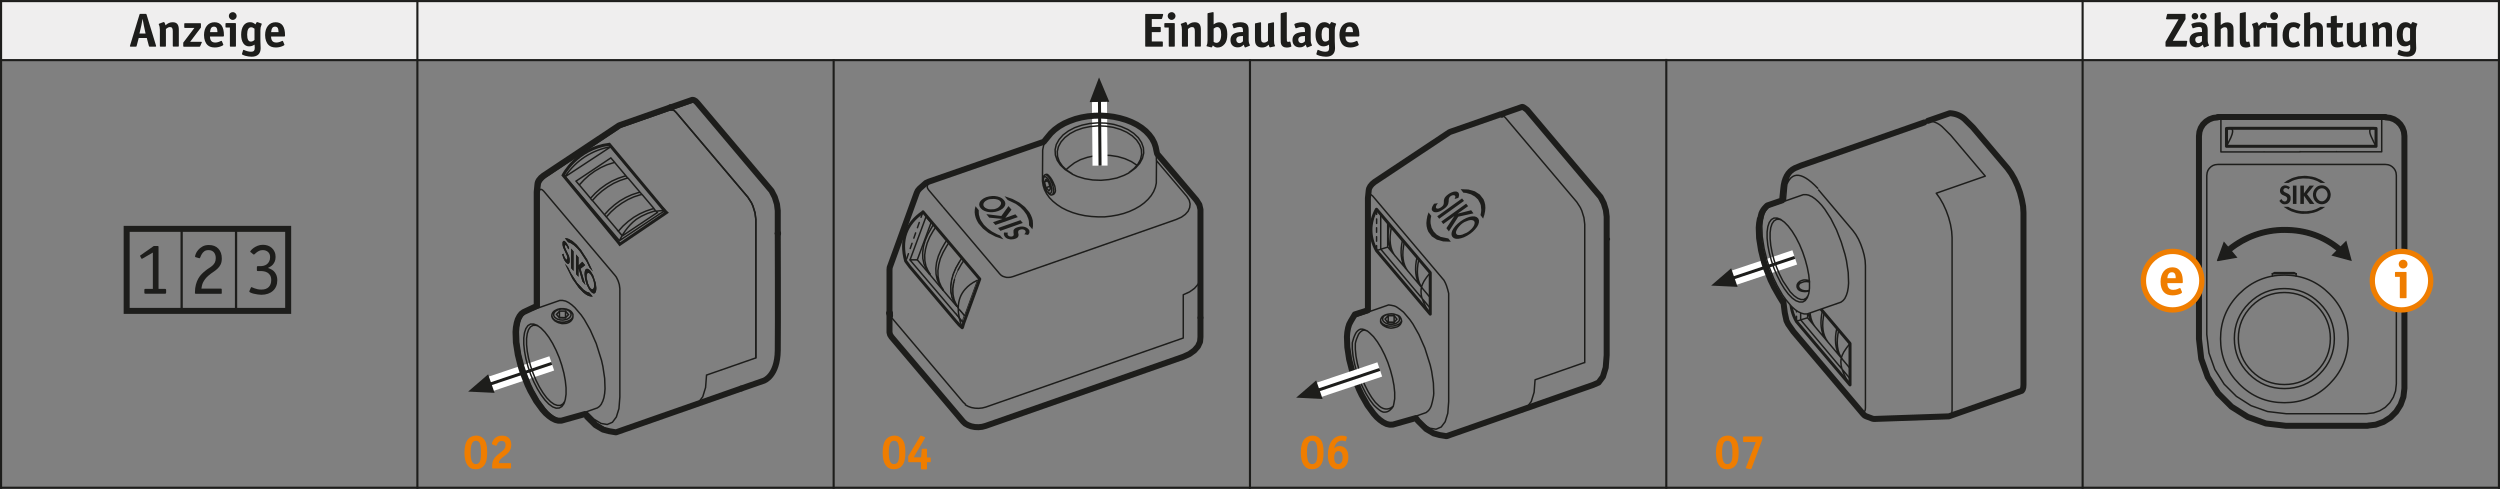 <?xml version="1.0" encoding="UTF-8"?><svg xmlns="http://www.w3.org/2000/svg" width="166mm" height="32.46mm" xmlns:xlink="http://www.w3.org/1999/xlink" viewBox="0 0 470.55 92"><rect x="0" y="0" width="470.55" height="92" fill="#808080" stroke="none"/><defs><clipPath id="e"><polygon points="336.26 60.44 348.86 73.88 349.04 64.06 346.5 56.9 340.23 59.08 340.14 59.11 339.66 59.11 339.56 59.11 339.05 58.97 338.42 58.67 337.85 58.27 337.21 57.7 336.05 56.32 335.94 56.16 336.26 60.44 336.26 60.44" style="fill:none;"/></clipPath><clipPath id="f"><path d="M446.51,52.82c0-3.04,2.46-5.51,5.5-5.51s5.5,2.46,5.5,5.51-2.46,5.51-5.5,5.51-5.5-2.46-5.5-5.51h0Z" style="fill:#fff; stroke:#ef7d00; stroke-miterlimit:3.86; stroke-width:1px;"/></clipPath><clipPath id="g"><path d="M403.43,52.82c0-3.04,2.46-5.51,5.5-5.51s5.5,2.46,5.5,5.51-2.46,5.51-5.5,5.51-5.5-2.46-5.5-5.51h0Z" style="fill:#fff; stroke:#ef7d00; stroke-miterlimit:3.86; stroke-width:1px;"/></clipPath></defs><g id="c"><rect width="470.55" height="11.28" style="fill:#efeeee;"/><g><path d="M91.12,87.6c-.37,.47-.92,.72-1.59,.72-1.36,0-2.11-1.1-2.11-3.12,0-1.2,.23-2.03,.69-2.56,.36-.41,.93-.66,1.55-.66,.53,0,1.04,.22,1.38,.62,.47,.54,.66,1.25,.66,2.47,0,1.29-.16,1.98-.58,2.52Zm-.8-4.16c-.14-.31-.4-.49-.75-.49-.68,0-.99,.7-.99,2.21s.3,2.19,.98,2.19c.35,0,.63-.19,.78-.53,.13-.31,.19-.7,.19-1.49,0-1.04-.05-1.52-.22-1.89Z" style="fill:#ef7d00;"/><path d="M95.71,85.15c-.27,.3-.3,.31-1.18,.99-.47,.36-.63,.64-.64,1.02h2.11c.16,0,.19,.03,.19,.19v.63c0,.16-.03,.19-.19,.19h-3.24c-.09,0-.13-.04-.13-.13v-.07c0-.75,.05-1.09,.28-1.49,.26-.48,.49-.69,1.44-1.43,.61-.47,.81-.79,.81-1.3s-.27-.76-.74-.76c-.44,0-.67,.2-.91,.77-.04,.09-.08,.13-.14,.13-.03,0-.07,0-.1-.02l-.58-.22c-.07-.03-.11-.07-.11-.13,0-.21,.23-.67,.48-.95,.34-.39,.83-.58,1.46-.58,1.08,0,1.71,.63,1.71,1.72,0,.58-.17,1.04-.53,1.44Z" style="fill:#ef7d00;"/></g><g><path d="M169.83,87.6c-.37,.47-.92,.72-1.59,.72-1.36,0-2.11-1.1-2.11-3.12,0-1.2,.23-2.03,.69-2.56,.36-.41,.93-.66,1.55-.66,.53,0,1.04,.22,1.38,.62,.47,.54,.66,1.25,.66,2.47,0,1.29-.16,1.98-.58,2.52Zm-.8-4.16c-.14-.31-.4-.49-.75-.49-.68,0-.99,.7-.99,2.21s.3,2.19,.98,2.19c.35,0,.63-.19,.78-.53,.13-.31,.19-.7,.19-1.49,0-1.04-.05-1.52-.22-1.89Z" style="fill:#ef7d00;"/><path d="M171.14,86.98c-.17,0-.19-.02-.19-.18v-.95l2.24-3.75c.05-.09,.08-.12,.12-.12,.03,0,.06,0,.13,.04l.54,.22c.1,.04,.14,.07,.14,.13,0,.03-.02,.07-.05,.13l-2.1,3.57h1.4l.12-1.45c0-.15,.04-.17,.19-.17h.61c.17,0,.19,.02,.19,.19v1.46h.51c.17,0,.19,.02,.19,.22v.49c0,.15-.03,.18-.19,.18h-.51v1.17c0,.16-.02,.18-.19,.18h-.75c-.17,0-.19-.02-.19-.18v-1.17h-2.21Z" style="fill:#ef7d00;"/></g><g><path d="M248.54,87.6c-.37,.47-.92,.72-1.59,.72-1.36,0-2.11-1.1-2.11-3.12,0-1.2,.23-2.03,.69-2.56,.36-.41,.93-.66,1.55-.66,.53,0,1.04,.22,1.38,.62,.47,.54,.66,1.25,.66,2.47,0,1.29-.16,1.98-.58,2.52Zm-.8-4.16c-.14-.31-.4-.49-.75-.49-.68,0-.99,.7-.99,2.21s.3,2.19,.98,2.19c.35,0,.63-.19,.78-.53,.13-.31,.19-.7,.19-1.49,0-1.04-.05-1.52-.22-1.89Z" style="fill:#ef7d00;"/><path d="M253.16,87.82c-.35,.34-.78,.5-1.31,.5-1.24,0-1.92-.94-1.92-2.66,0-2.23,1.04-3.67,2.65-3.67,.47,0,.94,.15,.94,.3,0,.03,0,.04-.02,.08l-.19,.63s-.04,.07-.07,.07c-.02,0-.04,0-.06-.02-.22-.08-.4-.12-.58-.12-.76,0-1.28,.52-1.5,1.49,.35-.35,.61-.47,1.05-.47,.41,0,.77,.14,1.06,.41,.4,.37,.58,.91,.58,1.68s-.2,1.35-.63,1.76Zm-1.24-2.92c-.5,0-.8,.44-.8,1.21s.28,1.22,.77,1.22c.51,0,.82-.46,.82-1.24s-.28-1.19-.78-1.19Z" style="fill:#ef7d00;"/></g><g><path d="M326.67,87.6c-.37,.47-.92,.72-1.59,.72-1.36,0-2.11-1.1-2.11-3.12,0-1.2,.22-2.03,.69-2.56,.36-.41,.93-.66,1.55-.66,.53,0,1.04,.22,1.38,.62,.47,.54,.66,1.25,.66,2.47,0,1.29-.16,1.98-.58,2.52Zm-.8-4.16c-.14-.31-.4-.49-.75-.49-.67,0-.99,.7-.99,2.21s.3,2.19,.98,2.19c.35,0,.63-.19,.78-.53,.13-.31,.19-.7,.19-1.49,0-1.04-.05-1.52-.22-1.89Z" style="fill:#ef7d00;"/><path d="M329.67,88.17c-.04,.12-.06,.13-.14,.13-.02,0-.05,0-.08,0l-.69-.13c-.11-.02-.16-.05-.16-.11,0-.03,0-.08,.04-.13l1.83-4.73h-2.19c-.16,0-.19-.03-.19-.19v-.68c0-.16,.03-.19,.19-.19h3.25c.16,0,.19,.03,.19,.19v.35l-2.04,5.48Z" style="fill:#ef7d00;"/></g><line x1=".2" y1="91.8" x2="470.35" y2="91.8" style="fill:none; stroke:#1d1d1b; stroke-linecap:square; stroke-miterlimit:10; stroke-width:.4px;"/><line x1=".2" y1="11.31" x2="470.35" y2="11.31" style="fill:none; stroke:#1d1d1b; stroke-linecap:square; stroke-miterlimit:10; stroke-width:.4px;"/><line x1=".2" y1=".2" x2="470.35" y2=".2" style="fill:none; stroke:#1d1d1b; stroke-linecap:square; stroke-miterlimit:10; stroke-width:.4px;"/><line x1=".2" y1="91.8" x2=".2" y2=".2" style="fill:none; stroke:#1d1d1b; stroke-linecap:square; stroke-miterlimit:10; stroke-width:.4px;"/><line x1="313.63" y1="11.29" x2="313.63" y2="91.8" style="fill:none; stroke:#1d1d1b; stroke-linecap:square; stroke-miterlimit:10; stroke-width:.4px;"/><line x1="78.56" y1="91.8" x2="78.56" y2=".2" style="fill:none; stroke:#1d1d1b; stroke-linecap:square; stroke-miterlimit:10; stroke-width:.4px;"/><line x1="235.27" y1="11.3" x2="235.27" y2="91.8" style="fill:none; stroke:#1d1d1b; stroke-linecap:square; stroke-miterlimit:10; stroke-width:.4px;"/><line x1="156.91" y1="91.8" x2="156.91" y2="11.31" style="fill:none; stroke:#1d1d1b; stroke-linecap:square; stroke-miterlimit:10; stroke-width:.4px;"/><line x1="470.35" y1="91.8" x2="470.35" y2=".2" style="fill:none; stroke:#1d1d1b; stroke-linecap:square; stroke-miterlimit:10; stroke-width:.4px;"/><line x1="391.99" x2="391.99" y2="91.8" style="fill:none; stroke:#1d1d1b; stroke-linecap:square; stroke-miterlimit:10; stroke-width:.4px;"/></g><g id="d"><g><path d="M110.95,51.43l-.15-.08h-.14l-.1,.08-.08,.14-.06,.2v.54l.25,1.03,.28,.64,.18,.25,.17,.15,.15,.06h.12l.11-.11,.08-.15,.06-.21v-.24l-.04-.61-.2-.67-.29-.61-.17-.24-.18-.17h0Zm-.54-.84h.21l.24,.14,.28,.26,.5,.81,.5,1.46,.11,.95-.03,.4-.08,.31-.12,.21-.17,.1-.21-.02-.24-.14-.26-.27-.28-.37-.45-.89-.29-1.01-.1-.96,.03-.39,.07-.31,.13-.2,.17-.1h0Zm-4.09-.98l1.42,2.87,1.2,1.7,.82,.85,.39,.31,.38,.24,.36,.15,.35,.08h.33l-.63-.73-.53-.18-.57-.39-1.21-1.28-1.16-1.81-.54-1.07-.61-.74h0Zm2.57-1.2v1.55l.71-.7,.54,.64-.87,.67,.92,3.07-.57-.68-.74-2.51v1.65l-.46-.53v-3.68l.46,.53h0Zm-.94-1.1v3.68l-.45-.53v-3.68l.45,.53h0Zm-.75-1.65l-.26-.07-.61-.75h.32l.35,.1,.75,.41,.79,.7,.82,.98,1.17,1.81,1.05,2.23-.63-.72-.53-1.1-1.16-1.79c-.06-.07-.11-.12-.15-.2l-.47-.54-.59-.54-.57-.39-.28-.11h0Zm-.84-.25l-.14-.08h-.11l-.1,.03-.07,.11-.06,.17v.46l.1,.45,.7,1.51,.1,.33v.28l-.03,.1-.07,.1-.12-.04-.08-.08-.22-.37-.12-.31-.07-.32-.27,.1,.24,.73,.2,.42,.25,.35,.18,.18,.17,.11,.14,.02,.1-.06,.08-.12,.06-.21v-.57l-.13-.53-.64-1.35-.1-.25-.03-.13v-.21l.03-.07,.08-.05,.12,.05,.06,.07,.11,.17,.19,.4,.04,.11,.18-.22-.1-.25s-.04-.07-.04-.1l-.38-.63-.25-.27h0Z" style="fill:#1d1d1b; fill-rule:evenodd;"/><line x1="103.85" y1="68.39" x2="92.19" y2="72.3" style="fill:none; stroke:#fff; stroke-miterlimit:3.86; stroke-width:2.83px;"/><line x1="103.85" y1="68.39" x2="92.19" y2="72.3" style="fill:none; stroke:#1d1d1b; stroke-miterlimit:3.86; stroke-width:.57px;"/><polygon points="92.48 72.19 93.09 73.94 88.11 73.7 91.88 70.45 92.48 72.19 92.48 72.19" style="fill:#1d1d1b; fill-rule:evenodd;"/><path d="M126.26,20.67l.1-.06m-24.87,15.43l.13-1.1c.04-.57,.42-1.1,1.1-1.6l14.06-9.35,.22-.1,9.23-3.24h.03m0,.01l.25,.04m-.15-.1l.28,.06,.31,.18,.35,.35,13.48,15.92,.66,1.03,.28,.61,.4,1.3,.15,1.23v26.06m-40.78-31.3l.07-.21,.1-.14,.12-.06,.17,.03,.17,.11,.24,.22,13.41,15.85,.24,.32,.32,.66,.24,.74,.1,.77v20.39l-.17,2.18-.49,1.58-.74,.99-.98,.42-1.17-.2-1.33-.81-1.39-1.4m15.97-56.87l4.13-1.44,.28,.04,.32,.2,.34,.33,13.82,16.39,.6,1.17,.41,1.31,.15,1.23v4.23m0,0h.06m-44.97-8.03l-.03,.33v21.51m3.82,1.87l1.14,.03v-1.23m-1.14,1.2v-1.21m-3.81-.65l3.88-1.35h.52l.54,.12h.03l.56,.28,.59,.42,.59,.53,1.19,1.39,.59,.85,1.12,1.98,1.12,2.54,1,3.17,.26,1.17,.33,2.22,.07,1.96-.07,.87-.14,.8-.21,.65-.27,.53v.04l-.33,.4-.03,.03-.39,.28-2.02,.71m-2.58-17.91v-.39l-.07-.18-.11-.18-.14-.17-.17-.15-.21-.12-.52-.21-.57-.08h-.59l-.56,.14-.47,.24-.2,.14-.15,.17-.11,.18-.07,.18-.04,.18v.18h.01v.04m3.95,.21v-.17m-.6-.95l-.14-.12-.18-.11-.2-.1-.45-.11-.49-.04-.24,.03-.46,.1-.39,.2-.15,.12-.12,.12-.1,.15-.06,.14-.03,.17v.15l.06,.15,.08,.15,.11,.12,.33,.24,.2,.1,.45,.12,.49,.03,.24-.03,.46-.1,.21-.08,.33-.22,.12-.14,.1-.14,.06-.15,.03-.17v-.15l-.06-.15-.08-.14-.13-.14h0Zm-1.95,1.2l1.13,.02,.6-.63-.54-.66m-2.57,.98l.06,.17,.1,.17,.14,.18,.18,.14,.21,.14,.5,.21,.59,.08,.59-.02,.56-.14,.47-.22,.2-.15,.15-.15,.21-.36m-.22,.61l-.03,.03-.03,.04-.08,.11-.2,.17-.18,.11-.29,.12-.26,.08-.59,.04h-.25m1.94-.74l.1-.18,.07-.2m-6.31-1.9l-2.36,.82-.08,.04-.39,.28-.07,.07-.32,.4-.32,.61-.2,.66-.15,.84-.07,.85,.07,1.95,.33,2.19v.03l.59,2.3,.38,1.14,.88,2.25,.52,1.09,1.1,1.94,1.17,1.59,.57,.64,.59,.52,.63,.45,.63,.31,.52,.13h.57l.1-.02,4.24-1.48m-4.18-1.91l-.32,.45-.47,.28h-.56l-.63-.22-.66-.47-.73-.74-.7-.94-.67-1.1-.63-1.24-.56-1.34-.49-1.4-.36-1.39-.25-1.34-.13-1.26v-1.13l.13-.95,.25-.75,.36-.52,.49-.28h.56l.43,.15m2.57-1.71v-.14m.91,1.07l-.42-.25-.32-.34-.03-.04-.04-.07-.06-.12-.03-.07m1.38,.11h-.01l-.54-.65,.6-.63m.06,2.27l-.25-.07h-.04l-.22-.11m.81,.24l-.24-.04m-.11-1.07l-.04,.07m.04-1.28h1.14m39.98-14.47v21.82l-.18,2.34-.53,1.73-.82,1.1-1.07,.46-4.14,1.44m-33.45,2.61l-.14,.39-.39,.54-.49,.28-.59,.03-.66-.25-.71-.52-.74-.77-.73-.98-.71-1.16-.66-1.3-.6-1.41-.49-1.46-.39-1.46-.26-1.41-.14-1.32v-1.17l.14-1,.26-.78,.39-.56,.49-.28h.6l.66,.24,.22,.17m0,0l.49,.35,.73,.75,.74,.97,.71,1.16,.66,1.31,.59,1.39,.49,1.46,.39,1.46,.26,1.41,.14,1.33v1.19l-.14,.99-.12,.4m24.1,.66l-14.06,4.92-1.28-.21-1.13-.31-1.42-.84-1.55-1.54-.59-.7m20.03-1.34l9.23-3.22m2.61-5.62l-9.24,3.22-.18,2.34-.53,1.73-.82,1.1-1.07,.45" style="fill:none; stroke:#1d1d1b; stroke-linecap:round; stroke-miterlimit:3.86; stroke-width:.28px;"/><path d="M110.08,77.93l-4.34,1.22-.1,.02h-.58l-.52-.13-.63-.31-.63-.45-.59-.52-.58-.65-1.18-1.61-1.11-1.96-.52-1.1-.89-2.27-.38-1.15-.58-2.32v-.03l-.35-2.21-.07-1.97,.07-.86,.16-.85,.2-.66,.32-.62,.32-.41,.07-.07,.39-.28,.08-.04,2.38-1.12v-21.44l.14-1.45c.04-.58,.42-1.11,1.11-1.62l14.2-9.44,.23-.1,9.33-3.27h.03l.1-.04" style="fill:none; stroke:#1d1d1b; stroke-linecap:round; stroke-linejoin:round; stroke-width:1.13px;"/><line x1="126.15" y1="20.23" x2="126.43" y2="20.29" style="fill:none; stroke:#1d1d1b; stroke-linecap:round; stroke-linejoin:round; stroke-width:1.13px;"/><line x1="146.39" y1="43.93" x2="146.45" y2="43.93" style="fill:none; stroke:#1d1d1b; stroke-linecap:round; stroke-linejoin:round; stroke-width:1.13px;"/><polyline points="139.46 73.14 115.94 81.37 114.64 81.15 113.5 80.85 112.07 80 110.5 78.45" style="fill:none; stroke:#1d1d1b; stroke-linecap:round; stroke-linejoin:round; stroke-width:1.13px;"/><path d="M146.39,43.93s.06,17.2,0,22.03c-.06,4.83-2.63,5.69-2.63,5.69l-4.18,1.45" style="fill:none; stroke:#1d1d1b; stroke-linecap:round; stroke-linejoin:round; stroke-width:1.13px;"/><polyline points="126.15 20.23 130.32 18.78 130.6 18.83 130.93 19.02 131.26 19.36 145.22 35.91 145.83 37.1 146.24 38.42 146.39 39.66 146.39 43.93" style="fill:none; stroke:#1d1d1b; stroke-linecap:round; stroke-linejoin:round; stroke-width:1.13px;"/><path d="M110.95,51.43l-.15-.08h-.14l-.1,.08-.08,.14-.06,.2v.54l.25,1.03,.28,.64,.18,.25,.17,.15,.15,.06h.12l.11-.11,.08-.15,.06-.21v-.24l-.04-.61-.2-.67-.29-.61-.17-.24-.18-.17h0Zm-.54-.84h.21l.24,.14,.28,.26,.5,.81,.5,1.46,.11,.95-.03,.4-.08,.31-.12,.21-.17,.1-.21-.02-.24-.14-.26-.27-.28-.37-.45-.89-.29-1.01-.1-.96,.03-.39,.07-.31,.13-.2,.17-.1h0Zm-4.09-.98l1.42,2.87,1.2,1.7,.82,.85,.39,.31,.38,.24,.36,.15,.35,.08h.33l-.63-.73-.53-.18-.57-.39-1.21-1.28-1.16-1.81-.54-1.07-.61-.74h0Zm2.57-1.2v1.55l.71-.7,.54,.64-.87,.67,.92,3.07-.57-.68-.74-2.51v1.65l-.46-.53v-3.68l.46,.53h0Zm-.94-1.1v3.68l-.45-.53v-3.68l.45,.53h0Zm-.75-1.65l-.26-.07-.61-.75h.32l.35,.1,.75,.41,.79,.7,.82,.98,1.17,1.81,1.05,2.23-.63-.72-.53-1.1-1.16-1.79c-.06-.07-.11-.12-.15-.2l-.47-.54-.59-.54-.57-.39-.28-.11h0Zm-.84-.25l-.14-.08h-.11l-.1,.03-.07,.11-.06,.17v.46l.1,.45,.7,1.51,.1,.33v.28l-.03,.1-.07,.1-.12-.04-.08-.08-.22-.37-.12-.31-.07-.32-.27,.1,.24,.73,.2,.42,.25,.35,.18,.18,.17,.11,.14,.02,.1-.06,.08-.12,.06-.21v-.57l-.13-.53-.64-1.35-.1-.25-.03-.13v-.21l.03-.07,.08-.05,.12,.05,.06,.07,.11,.17,.19,.4,.04,.11,.18-.22-.1-.25s-.04-.07-.04-.1l-.38-.63-.25-.27h0Z" style="fill:#1d1d1b; fill-rule:evenodd;"/><polyline points="126.35 20.62 126.63 20.67 126.94 20.85 127.29 21.2 140.76 37.12 141.42 38.15 141.7 38.77 142.1 40.06 142.26 41.29 142.26 67.35" style="fill:none; stroke:#1d1d1b; stroke-linecap:round; stroke-miterlimit:3.86; stroke-width:.28px;"/><path d="M124.61,39.07l.28,.34h.02l-.3-.34-.25-.3-9.68-11.62c-6.15,.78-8.69,5.83-8.69,5.83l10.49,12.74,.18,.25,8.79-5.97-.62-.59" style="fill:none; stroke:#1d1d1b; stroke-linecap:round; stroke-miterlimit:3.86; stroke-width:.57px;"/><path d="M116.33,43.47l-.11-.1m1.96-9.84l-.36-.41m0,0l-.37,.06-1.14,.39-1.14,.51-1.11,.66-1.06,.77-.98,.87-.88,.95v.02m.35,.42v-.03l.88-.96,.98-.86,1.06-.77,1.11-.66,1.14-.51,1.16-.39,.37-.07m-9.17,1.3l.92-.99,.97-.87,1.06-.77,1.11-.65,1.14-.52,1.16-.37,.32-.07m0,0l2.14,2.54m2.62,3.08l-.39,.07-1.14,.37-1.14,.52-1.12,.65-1.04,.77-.98,.87-.89,.97m7.07-3.82l-.36-.41m-6.36,4.65l.91-.98,.97-.87,1.06-.76,1.11-.66,1.14-.52,1.14-.37,.4-.07m-2.62-3.08l2.26,2.67m-4.76-5.62l-.75-.86-6.55,4.37,.62,.73m14.65,5.16l-.2-.25-.05-.05m-.36-.42l-.39,.09-1.16,.39-1.13,.51-1.12,.65-1.04,.77-.98,.87-.88,.97m3.29-2.16c.08-.06,.16-.12,.25-.17l.83-.5,1.14-.52,1.14-.39,.4-.07m0,0l-.36-.42m-11.93-1.93l.36,.42m11.99,1.98l.2,.25h-.01m-7.75-.99l.03-.03m.37,4.51h0m.04,.04h.01m0-.01l-.02-.04m-.02,.01l.04,.04m-.01-.05h-.02m.06,.08l-.02-.03m-.04-.03l.06,.05m.3,.36l.03,.03m-.01-.03h-.01m.03,.03h.01m0,0l-.02-.03m6.98-3.91l-6.57,4.39-.04-.04-.35-.41m.29,.36l.05,.06m-.05-.06l.05,.06m-.68-.84l.32,.4m.01,.03l.3,.36m-.62-.74l.3,.36m8.46-4.25l-.96,.53-7.62,5.07h-.03l-10.21-12.02,8.59-5.64,9.67,11.41h.01l.25,.3m-8.61,4.06l-.12-.15m0,0l.1,.12m0,0l.02,.02m0,0l.09,.11m-.11-.14l.11,.15m-2.22-2.65l2.01,2.37m8.74-3.91l.27,.34h.02m0,.01h0l-.3-.35m-1.78-.04l-2.25-2.66m-9.32,1.16l2.25,2.66m-2.61-3.08l-2.11-2.51m4.72,5.59l.35,.42m2.47,4.41c.16-.32,.31-.63,.48-.91t.01-.01c.17-.3,.36-.58,.55-.85,.02-.03,.04-.06,.06-.09,.57-.78,1.19-1.45,1.89-1.99,.02-.02,.05-.04,.07-.06,0,0,.01,0,.02-.01m5.48-1.7h-.02c-.55-.01-1.08,.02-1.6,.1h-.04m-17.15-6.55c2.11-3.03,4.97-4.9,8.59-5.59" style="fill:none; stroke:#1d1d1b; stroke-linecap:round; stroke-miterlimit:3.86; stroke-width:.28px;"/></g><g><polyline points="213.96 31.07 212.94 30.4 211.73 29.86 210.4 29.47 208.96 29.25 207.5 29.19 206.05 29.31 204.65 29.61 203.35 30.05 202.23 30.65 201.28 31.38 200.69 31.9" style="fill:none; stroke:#1d1d1b; stroke-linecap:round; stroke-linejoin:round; stroke-width:.28px;"/><line x1="207.05" y1="31.17" x2="206.94" y2="18.87" style="fill:none; stroke:#fff; stroke-miterlimit:3.86; stroke-width:2.83px;"/><line x1="207.05" y1="31.17" x2="206.94" y2="18.87" style="fill:none; stroke:#1d1d1b; stroke-miterlimit:3.86; stroke-width:.57px;"/><polygon points="206.94 19.18 205.09 19.21 206.86 14.56 208.79 19.15 206.94 19.18 206.94 19.18" style="fill:#1d1d1b; fill-rule:evenodd;"/><path d="M197.58,35.01l-.17-.63-.32-.39m-.33-7.45l-.03,.03v.05m15.78,5.85l.26-.14,.99-.75,.77-.87,.5-.93,.24-.98-.06-.99-.35-.98-.6-.91-.86-.82-1.07-.71-1.27-.56-1.4-.42-1.49-.24-1.55-.05-1.52,.12-1.46,.31-1.37,.47-1.19,.63-1,.75-.75,.87-.52,.93-.22,.98,.05,.99,.34,.98,.61,.91,.85,.82,1.09,.7,.25,.12m10.73-.24l.93-.74,.73-.82,.49-.89,.21-.94-.04-.88v-.05l-.33-.92-.57-.87-.82-.79-1.02-.67-1.21-.54-1.33-.39-1.44-.22-1.46-.06-1.45,.13-1.39,.29-1.3,.45-1.13,.6-.95,.73-.72,.81-.49,.89-.22,.93,.05,.95,.32,.92,.59,.86,.81,.78,1.03,.68m-5.06-6.08l-.31,.73-.18,.86-.04,5.87,.13,.8v.03l.25,.78,.4,.77,.54,.75,.66,.67,.78,.63,.89,.59,.98,.49,1.07,.42,1.12,.33,1.19,.25,1.23,.15,1.23,.07h1.24l1.23-.14,1.21-.21,1.14-.29,1.1-.39,1-.46,.93-.53,.82-.6,.73-.68,.59-.7,.46-.75,.33-.8,.18-.82,.03-4.28m-19.82,3.49l-.12-.21-.38-.43-.17-.15-.07-.03m-.04-.03h-.08m-.04,0h-.04l-.26,.11m1.39,3.71l.1-.07,.07-.11,.04-.15,.04-.18v-.46l-.08-.53-.17-.56-.35-.79-.28-.43-.28-.31-.12-.08-.14-.06h-.11l-.11,.03m0,0l-.08,.07-.07,.11-.06,.15-.03,.18v.22m.82,2.5l.11,.11,.11,.07,.11,.04h.18l.07-.07,.05-.1,.04-.13,.04-.33v-.2l-.14-.67-.25-.67-.33-.56-.24-.25-.11-.07-.1-.06h-.1l-.1,.03-.07,.06-.06,.1-.04,.12v.07m-.01,0v.17m-.01,0v-.17m.73,.35l-.22-.26-.28,.45m1.28-.49l.11,.18v.03l.03,.03,.15,.29,.03,.06,.07,.15v.03l.11,.24v.04l.03,.03,.1,.24,.1,.52v.21l.03,.04v.17l-.07,.24-.06,.12m-1.63-1.03l.54,.64,.28-.43-.11-.46m20.07-6.07v-.36l-.12-.88-.25-.79-.43-.82-.53-.71-.66-.68-.78-.63-.92-.6-.98-.49-1.05-.4-1.13-.33-1.17-.25-1.21-.15-1.23-.07-1.23,.03-1.23,.11-1.2,.21-1.13,.29-1.09,.39-1.02,.45-.92,.53-.87,.64-.71,.66-.59,.7-.46,.78m.45,9.6l-.13-.14-.11-.17-.31-.61-.17-.46-.13-.67v-.28m.22,.36l.28,1.09m1.61,1.07l-.04,.07m-.04,.04l-.08,.06m-1.1-.36l.18,.22,.15,.13,.12,.1,.13,.06h.12l.1-.03m0,0l.25-.08m-.68-1.52l-.71,.25m.22-1.27l-.5,.18m21.06-4.02v-1.21m0,0l1.03,1.05,6.51,7.69,.54,.87,.21,.89v12.26m-13.45-19.22l-.93,.46-1.35,.5-1.46,.29-1.52,.14-1.55-.06-1.49-.24-1.41-.42-1-.45m15.87-2.55l5.72,6.74,.46,.72,.17,.7-.08,.7-.29,.67-.53,.6-.72,.52-1,.45-30.68,10.73-.46,.13-.39,.04h-.39l-.38-.1-.33-.11-.29-.17-.28-.27-10.62-12.53m-.13-.15l-2.66-3.15-.18-.29-.07-.25,.03-.25,.11-.24,.2-.22,.26-.2,.39-.18,21.22-7.41m-29.28,32.25v-8.09l.03-.45,5.09-14.03,.2-.42,.33-.39,1.2-1.06,.5-.24,21.97-7.66m-29.34,32.39v-.05m.38,.93l-.26-.43-.03-.08m0,0l-.08-.36m.08,.36l-.07-.42m58.52,.98v3.6l-.08,.88-.39,.85-.67,.77-.93,.68-1.19,.53-37.16,12.99-.67,.18-.7,.07-.68-.03-.66-.13-.6-.22-.53-.29-.42-.39-13.48-15.92-.26-.43-.11-.45v-3.61m58.53-7.24l-.08,.88-.39,.85-.67,.77-.93,.67-1.19,.54v8.05m-41,12.68l.53,.29,.6,.21,.66,.12,.68,.03,.7-.07,.67-.17,37.16-13m-41,12.47l-.42-.38-13.48-15.93m58.16-8.02v8.05" style="fill:none; stroke:#1d1d1b; stroke-linecap:round; stroke-linejoin:round; stroke-width:.28px;"/><line x1="167.5" y1="59.29" x2="167.43" y2="58.87" style="fill:none; stroke:#1d1d1b; stroke-linecap:round; stroke-linejoin:round; stroke-width:1.13px;"/><line x1="167.5" y1="59.29" x2="167.42" y2="58.93" style="fill:none; stroke:#1d1d1b; stroke-linecap:round; stroke-linejoin:round; stroke-width:1.13px;"/><line x1="167.53" y1="59.38" x2="167.5" y2="59.29" style="fill:none; stroke:#1d1d1b; stroke-linecap:round; stroke-linejoin:round; stroke-width:1.13px;"/><line x1="167.42" y1="58.93" x2="167.43" y2="58.87" style="fill:none; stroke:#1d1d1b; stroke-linecap:round; stroke-linejoin:round; stroke-width:1.13px;"/><polyline points="225.95 59.85 225.95 63.45 225.87 64.33 225.48 65.18 224.81 65.95 223.87 66.63 222.69 67.16 185.53 80.15 184.86 80.33 184.16 80.4 183.48 80.37 182.82 80.24 182.22 80.02 181.69 79.73 181.27 79.34 167.8 63.42 167.53 62.99 167.42 62.54 167.42 58.93" style="fill:none; stroke:#1d1d1b; stroke-linecap:round; stroke-linejoin:round; stroke-width:1.13px;"/><polyline points="225.95 59.74 225.95 39.43 225.74 38.53 225.2 37.67 218.68 29.98 217.79 28.94 217.65 28.29 217.53 27.69 217.27 26.9 216.84 26.08 216.31 25.37 215.66 24.68 214.88 24.05 213.95 23.45 212.98 22.97 211.93 22.56 210.8 22.23 209.63 21.98 208.42 21.82 207.19 21.75 205.96 21.78 204.73 21.89 203.53 22.1 202.4 22.39 201.32 22.78 200.3 23.23 199.38 23.76 198.51 24.4 197.8 25.06 197.22 25.76 196.47 26.68 174.78 34.2 174.28 34.43 173.08 35.49 172.75 35.88 172.55 36.3 167.46 50.34 167.42 50.78 167.42 58.83 167.43 58.87" style="fill:none; stroke:#1d1d1b; stroke-linecap:round; stroke-linejoin:round; stroke-width:1.13px;"/><path d="M189.02,43.75l.7,.04-.07,.15v.14l.03,.15,.14,.14,.1,.07,.11,.04,.25,.04h.14l.12-.04,.11-.05,.08-.07,.04-.08,.03-.08v-.08l-.04-.38v-.36l.08-.18,.13-.15,.2-.14,.29-.12,.36-.1,.35-.06h.33l.32,.06,.31,.11,.25,.15,.22,.21,.11,.15,.05,.15v.32l-.05,.14-.1,.15-.11,.15-.73-.14,.1-.08,.08-.1,.06-.11,.03-.1v-.11l-.03-.1-.07-.11-.1-.08-.11-.06-.14-.04-.15-.03h-.15l-.31,.07-.15,.08-.11,.08-.05,.11-.03,.11v.24l.04,.11,.03,.18v.15l-.04,.17-.07,.14-.12,.13-.17,.11-.24,.1-.31,.08-.31,.03h-.31l-.28-.06-.26-.08-.24-.14-.18-.17-.08-.11-.06-.11-.06-.12-.03-.14v-.26l.06-.11h0Zm-1.17-.84l4.21-1.48,.45,.53-4.21,1.48-.45-.53h0Zm-3.6-2.53l.22,.78,.2,.38,.53,.77,.7,.67,.82,.6,.98,.52,.54,.21,.63,.74-1.51-.52-1.3-.68-1.06-.84-.84-.98-.29-.52-.22-.52-.14-.53-.06-.53,.03-.56,.13-.56,.61,.74v.42l.03,.4h0Zm4.81-3.46l1.52,.52,1.28,.68,1.06,.84,.82,.98,.29,.52,.22,.53,.14,.52,.04,.54v.54l-.12,.56-.63-.74v-.42l-.03-.41-.1-.39-.32-.77-.53-.75-.68-.7-.82-.6-1.53-.73-.61-.73h0Zm.75,1.86l.57,.67-1.16,1.55,1.9-.67,.45,.53-4.21,1.48-.46-.53,1.79-.61-2.5-.24-.54-.66,2.82,.35,1.35-1.87h0Zm-2.76-1.34l-.73,.04-.33,.08-.28,.14-.25,.15-.2,.2-.13,.21-.04,.22,.03,.24,.13,.21,.22,.19,.28,.14,.31,.1,.35,.04,.71-.03,.33-.1,.28-.12,.25-.17,.21-.21,.15-.22,.07-.22v-.24l-.14-.21-.22-.2-.29-.12-.33-.08-.38-.04h0Zm1.17-.32l.4,.22,.33,.31,.21,.33,.07,.35-.06,.33-.18,.31-.28,.29-.38,.25-.47,.21-.5,.14-.54,.07h-.53l-.52-.08-.46-.15-.4-.22-.33-.31-.21-.33-.07-.35,.06-.33,.17-.31,.29-.29,.36-.25,.46-.21,.53-.14,.54-.07h.53l.5,.08,.47,.15h0Z" style="fill:#1d1d1b; fill-rule:evenodd;"/><line x1="180.45" y1="58.13" x2="180.37" y2="58.02" style="fill:none; stroke:#1d1d1b; stroke-linecap:round; stroke-linejoin:round; stroke-width:.14px;"/><polyline points="176.02 42.91 175.68 43.4 175.01 44.57 174.52 45.72 174.2 46.89 174.04 48.02 174.08 49.09 174.28 50.08 174.68 50.98 175.01 51.51" style="fill:none; stroke:#1d1d1b; stroke-linecap:round; stroke-linejoin:round; stroke-width:.28px;"/><path d="M184.39,52.56l.02-.05-10.69-12.65-.02,.07c-3.21,2.2-4.3,5.28-3.23,9.21l.79,1.07,8.76,10.36" style="fill:none; stroke:#1d1d1b; stroke-linecap:round; stroke-linejoin:round; stroke-width:.14px;"/><path d="M171.29,48.9l3.01-8.12,.94,1.12m.33,.55l-.29,.5-.65,1.15-.5,1.17-.33,1.17-.14,1.13,.03,1.07,.21,1,.38,.89,.55,.79,.17,.19m3.46-5.63l-.3,.47-.65,1.15-.52,1.17-.31,1.17-.15,1.12,.03,1.08,.21,1,.39,.89,.33,.52m0,0l-.72-.96-.38-.91-.21-1-.04-1.07,.14-1.13,.33-1.17,.5-1.15,.65-1.17,.31-.48" style="fill:none; stroke:#1d1d1b; stroke-linecap:round; stroke-linejoin:round; stroke-width:.28px;"/><path d="M174.9,51.48l-.02,.05m.12-.02l.15,.17" style="fill:none; stroke:#1d1d1b; stroke-linecap:round; stroke-linejoin:round; stroke-width:.14px;"/><line x1="179.65" y1="52.63" x2="179.49" y2="53.21" style="fill:none; stroke:#1d1d1b; stroke-linecap:round; stroke-linejoin:round; stroke-width:.28px;"/><path d="M180.64,49.17l-.07,.1-.65,1.15-.5,1.17-.33,1.17-.16,1.13,.03,1.07,.21,1,.39,.89,.57,.81,.22,.26m-.88-4.71h-.02l-.14,1.13,.02,1.07,.22,1,.38,.91,.27,.38" style="fill:none; stroke:#1d1d1b; stroke-linecap:round; stroke-linejoin:round; stroke-width:.14px;"/><polyline points="180.23 57.71 179.58 56.85 179.2 55.96 178.99 54.96 178.96 53.88 179.1 52.75 179.42 51.59 179.92 50.43 180.59 49.26 180.93 48.73" style="fill:none; stroke:#1d1d1b; stroke-linecap:round; stroke-linejoin:round; stroke-width:.28px;"/><path d="M177.5,54.45l.14,.17m-.21-.05l.07-.02" style="fill:none; stroke:#1d1d1b; stroke-linecap:round; stroke-linejoin:round; stroke-width:.14px;"/><path d="M179.49,53.21l-.15,1.12,.03,1.08,.21,1,.4,.89,.26,.4m-2.8-3.13l-2.54-3.04" style="fill:none; stroke:#1d1d1b; stroke-linecap:round; stroke-linejoin:round; stroke-width:.28px;"/><polyline points="180.35 50.79 180.3 50.87 179.8 52.04 179.65 52.63" style="fill:none; stroke:#1d1d1b; stroke-linecap:round; stroke-linejoin:round; stroke-width:.14px;"/><path d="M172.65,48.9h-1.36m0,0l.05,.1,8.49,9.98m-4.95-7.46l-2.23-2.63m8.68,.27l-.38,.55-.6,1.07" style="fill:none; stroke:#1d1d1b; stroke-linecap:round; stroke-linejoin:round; stroke-width:.28px;"/><path d="M183.94,52.75l-.02,.07m0,0l-.03-.04m.07-.03h-.02m0,0s-.04,.02-.05,.03m.5-.22c-.14,.05-.29,.12-.43,.19" style="fill:none; stroke:#1d1d1b; stroke-linecap:round; stroke-linejoin:round; stroke-width:.14px;"/><path d="M183.89,52.78c-.95,.45-1.68,1.02-2.23,1.65-.84,.95-1.27,2.1-1.29,3.46" style="fill:none; stroke:#1d1d1b; stroke-linecap:round; stroke-linejoin:round; stroke-width:.28px;"/><path d="M180.33,57.83l.04,.05m0,0l-.04-.04m.04,.04l.02,.03m0,0l-.02-.03m0,.03s-.02,.05,0,.07m0-.07s-.02-.02,0-.03m0,0h0Zm0,.1l-.24-.27,.09,.12m.08-.03l-.07-.09m0-.02l.07,.1m-.02,.12l-.28-.33m.21,.24l-.21-.24m.28,.33l-.07-.09m.24,.29l-.09-.1m0,0v.02m.38,.45l-.09-.09m.09,.09l-.16-.19m.07,.1l-.07-.1m0,0l-.14-.17m0-.12l.17,.31m.03,.09l-.29-.36m-.15-.21l.15,.19m0,0l-.09-.1m.02-.12l.03,.03m0,.02l-.03-.05m-.07-.1l.1,.14m0,.02l-.1-.14m.14,.33l-.09-.12m.17,.09l-.09-.09m.02,0s.03,.05,.07,.09m-.09-.02v.04m0-.04l.26,.33m.91,1.06l-.02,.04m-.96,.43v.02m0-.02v-.02m0,0v-.02m-.15-.14l.15,.17m0-.02l.12,.12m-.65,.62l.09,.09m.29-.98l.15,.15m0-.02l.12,.14m.45,.53v.04l-.57-.67m0-.04l-.45-.52m1.01,1.19l.39-1.06m-.84,.53l.45,.53m-1.01-1.19l.29,.38m1.12-.26l-.77-.93" style="fill:none; stroke:#1d1d1b; stroke-linecap:round; stroke-linejoin:round; stroke-width:.14px;"/><path d="M180.37,58.04c-.02,.55,.05,1.13,.19,1.77m.07-1.49l.91,1.06" style="fill:none; stroke:#1d1d1b; stroke-linecap:round; stroke-linejoin:round; stroke-width:.28px;"/><path d="M181.11,61.66l.1-.19v-.07l.17-.58m0,0l.02-.05,2.99-8.21m-4.07,8.32l.26,.31m.05,.05l-.31-.36m-.14-.14l.33,.38,.07,.07m0,0l.05,.05m0,0l.48,.43m-1.08-1.1l.15,.17" style="fill:none; stroke:#1d1d1b; stroke-linecap:round; stroke-linejoin:round; stroke-width:.14px;"/><path d="M180.56,59.86l.83,.96m-.83-.96c.12,.57,.31,1.17,.55,1.8" style="fill:none; stroke:#1d1d1b; stroke-linecap:round; stroke-linejoin:round; stroke-width:.28px;"/><path d="M180.32,60.88l-.21-.22m0,0l.07,.09m3.75-7.92l-2.39,6.56" style="fill:none; stroke:#1d1d1b; stroke-linecap:round; stroke-linejoin:round; stroke-width:.14px;"/><path d="M172.65,48.9l2.6-7m-1.55-1.97l-.34,.96m-.34,.98l-.34,.98m-.34,.98l-.34,.98m-.34,.98l-.34,.98m-.34,.98l-.34,.98m9.4,8.87l-2.58-3.03m2.41,4.42l.72,.87" style="fill:none; stroke:#1d1d1b; stroke-linecap:round; stroke-linejoin:round; stroke-width:.28px;"/><line x1="179.83" y1="58.98" x2="180.11" y2="59.29" style="fill:none; stroke:#1d1d1b; stroke-linecap:round; stroke-linejoin:round; stroke-width:.14px;"/><path d="M184.39,52.56l.02-.05-10.69-12.65-.02,.07c-3.21,2.2-4.3,5.28-3.23,9.21l.79,1.07,8.76,10.36m0,0l.09,.09m1,1.01l.1-.19v-.07l.17-.58m0,0l.02-.05,2.99-8.21m-4.07,8.32l.26,.31m.05,.05l-.31-.36m-.14-.14l.33,.38,.07,.07m0,0l.05,.05m0,0l.48,.43m-1.08-1.1l.15,.17m.14,.14l-.21-.22m0,0l.07,.09" style="fill:none; stroke:#1d1d1b; stroke-linecap:round; stroke-linejoin:round; stroke-width:.57px;"/></g><g><path d="M259.87,60.44s-.01-.03-.01-.03c-.01-.07-.01-.13,0-.2,.01-.13,.06-.24,.13-.35,.06-.12,.15-.24,.26-.32,.2-.15,.42-.27,.66-.33,.36-.11,.74-.14,1.12-.11,.36,.02,.72,.1,1.07,.24,.14,.05,.25,.14,.38,.25,.08,.1,.15,.21,.21,.34,.07,.18,.11,.36,.13,.56m34.46,7.77v-26.06l-.15-1.23-.4-1.3-.28-.61-.66-1.03-13.48-15.92c-.11-.12-.24-.22-.38-.31-.12-.07-.25-.14-.39-.21m0,0c-.06-.03-.11-.06-.17-.07m-.1,.06l-9.26,3.22-.22,.1-14.06,9.35c-.68,.5-1.06,1.05-1.1,1.6l-.13,1.1m8.9,41.44l1.39,1.39,1.33,.81,1.17,.19,.98-.42,.74-.99,.49-1.58,.17-2.18v-20.39c-.11-.5-.25-.99-.42-1.48-.13-.35-.28-.68-.47-1l-13.41-15.85c-.08-.08-.15-.14-.25-.2-.11-.07-.21-.13-.32-.17l-.12,.06s-.06,.1-.08,.14c-.03,.07-.06,.14-.08,.21m44.97,8.04h-.06m-19.88-23.39h-.26m.1-.07l-.1,.06m-24.79,37.22v-21.84m8.91,41.44l-4.24,1.48h-.1c-.18,.01-.38-.01-.56-.05-.39-.1-.75-.25-1.1-.46-.43-.25-.85-.56-1.23-.91-.22-.18-.42-.39-.61-.6l-1.17-1.59-1.1-1.94-.52-1.09-.88-2.25-.38-1.14-.57-2.3v-.03l-.35-2.19-.07-1.95c.03-.29,.07-.57,.11-.85,.1-.5,.22-.99,.42-1.45,.14-.38,.33-.71,.59-1.02,.12-.15,.25-.28,.42-.39,.01-.01,.04-.03,.07-.04l2.36-.82m-.2,3.5c-.07-.05-.15-.11-.24-.14-.21-.11-.42-.18-.66-.22-.18-.03-.36,0-.52,.08-.33,.2-.59,.46-.75,.79-.27,.54-.46,1.1-.6,1.7v1.17l.14,1.32,.27,1.41,.39,1.46,.49,1.46,.6,1.41,.66,1.3,.71,1.16,.73,.98c.25,.25,.5,.5,.77,.72,.22,.2,.46,.36,.71,.52,.21,.11,.4,.17,.63,.15,.36,0,.68-.13,.95-.34,.26-.21,.49-.46,.66-.77m-4.92-14.19c-.14-.05-.29-.1-.43-.12-.18-.03-.35,0-.49,.08-.33,.2-.57,.45-.73,.77-.25,.52-.45,1.05-.57,1.62v1.13l.12,1.26,.25,1.34,.36,1.39,.49,1.39,.56,1.34,.63,1.24,.67,1.1,.7,.93c.25,.24,.5,.47,.75,.71,.21,.17,.42,.31,.67,.4,.36,.14,.72,.17,1.09,.07,.31-.07,.59-.24,.85-.47m0,0c.04-.14,.08-.28,.1-.42,.07-.32,.13-.65,.17-.98v-1.19l-.14-1.32-.27-1.41-.39-1.46-.49-1.46-.59-1.4-.66-1.31-.71-1.16-.74-.98c-.24-.25-.49-.49-.74-.72-.15-.14-.31-.25-.47-.38m38.37,11.58l4.14-1.44,1.07-.46,.82-1.1,.53-1.73,.18-2.34v-21.82m-16.08,32.15l1.06-.45,.82-1.1,.53-1.73,.18-2.34,9.23-3.22m-2.61,5.62l-9.22,3.22m-19.93,1.26l2.02-.71c.14-.1,.25-.2,.38-.31,.13-.13,.24-.27,.33-.42,.11-.18,.2-.37,.27-.57,.14-.47,.26-.96,.35-1.45,.06-.28,.1-.57,.11-.85l-.07-1.97-.33-2.22-.27-1.17-1-3.17-1.12-2.54-1.12-1.98-.59-.85-1.19-1.4c-.39-.32-.78-.63-1.2-.91-.18-.12-.36-.21-.57-.27-.33-.08-.67-.14-1.02-.18h-.03l-3.88,1.35m5.72,.74s.08,.1,.11,.14c.04,.1,.08,.2,.11,.29,.01,.11,0,.21-.01,.31-.03,.11-.08,.2-.15,.28-.14,.14-.28,.25-.46,.34-.21,.1-.42,.15-.64,.18-.24,.04-.47,.03-.71,0-.22-.04-.43-.11-.63-.22-.17-.08-.31-.2-.43-.35-.07-.07-.11-.17-.13-.28-.03-.1-.01-.2,.01-.31,.03-.1,.07-.2,.14-.28,.07-.1,.17-.17,.28-.22,.27-.13,.54-.22,.84-.27,.24-.04,.47-.04,.71-.01,.21,.04,.42,.11,.63,.2,.12,.05,.24,.12,.33,.21h0Zm.61,.95v.17m38.6-15.66v-4.23l-.15-1.23-.4-1.31-.6-1.17-13.82-16.39c-.21-.18-.45-.33-.68-.49-.07-.04-.15-.07-.25-.08l-4.13,1.44m-22.49,38.92l-.03,.14m2.58-1.12h-1.14m0-.01v1.21m0-1.21l-.6,.63,.54,.66h.01m1.19-.04l-.06,.05-1.13-.03m.15,1.02l.24,.04m.04,.01h.25c.29-.04,.57-.08,.84-.17,.17-.04,.32-.11,.47-.21,.1-.08,.21-.17,.29-.25,.03-.03,.03-.05,.06-.07m-2.76,.45l.22,.11h.04l.25,.07m-1.48-1.1l.08,.2,.07,.11,.32,.33,.42,.25m3.05-1.03c-.07,.11-.14,.24-.24,.33-.1,.12-.22,.21-.35,.28-.32,.15-.66,.25-1.02,.31-.38,.04-.75,.04-1.13-.06-.25-.04-.49-.15-.71-.29-.13-.08-.22-.18-.32-.31-.06-.08-.13-.2-.17-.31m3.91,.25l-.07,.2-.1,.18m-2.37-.35l.04-.06m1.14-1.2l.54,.66-.54,.57m0-1.23v1.23m0,0l-1.14-.03m4.99,17.81l.59,.7,1.55,1.54,1.42,.84,1.13,.31,1.28,.21,14.08-4.93" style="fill:none; stroke:#1d1d1b; stroke-linecap:round; stroke-linejoin:round; stroke-width:.28px;"/><path d="M282.36,21.52l-.1,.06h-.03l-9.23,3.22-.22,.1-14.06,9.35c-.68,.5-1.06,1.05-1.1,1.6l-.15,1.44v21.09l-2.46,.79-.75,1.26-.32,.61-.2,.66-.15,.84-.07,.85,.07,1.95,.33,2.19v.03l.59,2.3,.38,1.14,.88,2.25,.52,1.09,1.1,1.94,1.17,1.59,.57,.64,.59,.52,.63,.45,.63,.31,.52,.12,.1,.02,.47-.02h.1l4.3-1.22m16.2-57.09l-.28-.06m20.1,23.46h-.06m-35.85,33.78l.3,.41,1.55,1.54,1.42,.84,1.13,.31,1.28,.21,23.3-8.15m.11-.04l4.14-1.44,1.07-.46,.82-1.1,.53-1.73,.18-2.34v-21.82m0,0v-4.23l-.15-1.23-.4-1.31-.6-1.17-13.82-16.39c-.21-.18-.45-.33-.68-.49-.07-.04-.15-.07-.25-.08l-4.13,1.44" style="fill:none; stroke:#1d1d1b; stroke-linecap:round; stroke-linejoin:round; stroke-width:1.13px;"/><line x1="259.7" y1="69.53" x2="248.04" y2="73.44" style="fill:none; stroke:#fff; stroke-miterlimit:3.86; stroke-width:2.83px;"/><line x1="259.7" y1="69.53" x2="248.04" y2="73.44" style="fill:none; stroke:#1d1d1b; stroke-miterlimit:3.86; stroke-width:.57px;"/><polygon points="248.34 73.34 248.94 75.09 243.96 74.84 247.73 71.59 248.34 73.34 248.34 73.34" style="fill:#1d1d1b; fill-rule:evenodd;"/><path d="M274.5,37.24l-.72,.21,.1-.21,.04-.17v-.17l-.13-.12-.09-.05h-.11l-.25,.03-.15,.07-.14,.08-.13,.11-.1,.12-.06,.12-.04,.11-.03,.11-.02,.43-.08,.44-.11,.25-.16,.23-.23,.24-.33,.26-.4,.25-.37,.2-.35,.12-.32,.05-.3-.02-.23-.09-.19-.17-.09-.14-.03-.16,.02-.18,.05-.21,.09-.19,.13-.22,.15-.23,.73-.1-.12,.14-.11,.15-.08,.16-.05,.13-.02,.13v.11l.06,.11,.08,.06,.1,.03h.14l.15-.03,.16-.06,.33-.2,.18-.16,.13-.14,.08-.16,.05-.14,.03-.28v-.33l.04-.19,.06-.21,.1-.19,.16-.2,.2-.2,.27-.21,.33-.22,.33-.15,.32-.11,.28-.04h.26l.22,.08,.16,.13,.06,.1,.04,.11,.03,.13v.16l-.03,.17-.04,.16-.07,.15h0Zm1.05,.57l-4.67,3.36-.36-.47,4.67-3.36,.36,.47h0Zm3.25,1.7l-.08-.86-.13-.38-.4-.73-.59-.55-.74-.42-.91-.26-.52-.05-.51-.66,1.46,.06,1.21,.34,.94,.61,.68,.87,.2,.51,.13,.54,.04,.59-.05,.62-.14,.68-.24,.72-.49-.66,.1-.51,.04-.47h0Zm-5.68,5.98l-1.48-.05-1.2-.34-.94-.61-.66-.87-.2-.51-.13-.56-.04-.57,.06-.64,.12-.66,.23-.71,.51,.66-.1,.51-.04,.47,.02,.44,.18,.81,.4,.71,.57,.59,.74,.42,1.45,.3,.5,.65h0Zm-.42-1.96l-.46-.59,1.51-2.3-2.1,1.52-.36-.47,4.67-3.36,.37,.47-1.98,1.41,2.55-.65,.44,.59-2.86,.63-1.77,2.76h0Zm2.61,.58l.76-.32,.36-.23,.32-.27,.29-.28,.24-.31,.17-.3,.09-.28,.02-.28-.09-.21-.19-.15-.26-.06h-.3l-.35,.08-.75,.3-.37,.24-.31,.26-.29,.3-.26,.33-.2,.33-.12,.3-.03,.28,.09,.21,.19,.15,.28,.04,.33-.02,.38-.09h0Zm-1.28,.83l-.38-.12-.29-.25-.15-.33v-.39l.12-.42,.25-.44,.35-.46,.44-.44,.53-.43,.55-.36,.58-.29,.55-.2,.52-.09h.45l.38,.13,.29,.25,.15,.33v.39l-.12,.43-.23,.43-.36,.46-.43,.44-.52,.42-.58,.37-.58,.29-.55,.18-.51,.1h-.46Z" style="fill:#1d1d1b; fill-rule:evenodd;"/><path d="M269.19,56.01l-7.99-9.52m-2.09-6.99v.84m10.09,10.98l-10.11-11.94m-.01,.04c-1.39,2.59-1.38,5.19,.04,7.77h.01l9.57,11.33m-1.23-3.54s0-.18,0-.3c0-.13,.03-.33,.03-.33l.11-.5,.17-.46m1.41,2.64h0m-.03,3.02l-.6-.96s-.37-.63-.55-1.06c-.18-.41-.4-1.07-.4-1.07,0,0-.08-.3-.1-.5-.03-.18-.04-.47-.04-.47m1.23,3.54l.46,.53m0,0l.04,.07m0-.01l-.04-.06m.04,.07h0m-.5-.6l.5,.6m-9.31-12.23l9.3,11.08m0,1.15v-7.8m-9.27-4.44l1.27-.38m0,0v-4.58m-1.31-1.57v6.54m-.78-4.03v.84m0,.84v.84m0,.84v.84m.78-.15l-.77,.22m-.03-7.73s0,.03-.01,.04m.04,1.76v.84m10.09,9.3s-.41,.46-.64,.78c-.23,.31-.33,.49-.56,.84-.03,.04-.22,.45-.22,.45m-5.88-10.67c-.51,2.4-.26,4.22,.72,5.47m-1.12-5.94c-.44,2.2-.23,3.97,.59,5.31m2.46,2.94c-.87-1.36-1.07-3.13-.57-5.33m.34,.39c-.53,2.34-.3,4.16,.68,5.45m2.29,2.74c-.88-1.37-1.08-3.15-.58-5.37m.35,.39c-.54,2.36-.31,4.2,.69,5.5" style="fill:none; stroke:#1d1d1b; stroke-linecap:round; stroke-linejoin:round; stroke-width:.28px;"/><path d="M259.08,39.38c-1.4,2.59-1.4,5.23,.03,7.81l10.09,11.93v-7.8h0l-10.11-11.94h0Z" style="fill:none; stroke:#1d1d1b; stroke-linecap:round; stroke-linejoin:round; stroke-width:.57px;"/></g><g><line x1="337.81" y1="48.44" x2="326.15" y2="52.34" style="fill:none; stroke:#fff; stroke-miterlimit:3.86; stroke-width:2.83px;"/><line x1="337.81" y1="48.44" x2="326.15" y2="52.34" style="fill:none; stroke:#1d1d1b; stroke-miterlimit:3.86; stroke-width:.57px;"/><polygon points="326.44 52.24 327.05 53.99 322.07 53.75 325.84 50.49 326.44 52.24 326.44 52.24" style="fill:#1d1d1b; fill-rule:evenodd;"/><path d="M338.24,54h0l.06,.18,.11,.2,.12,.14,.17,.11,.03,.03,.18,.08h.06l.07,.04,.14,.04,.53,.06,.59-.06,.2-.04m22.39-32.04l4.14-1.44c1.07,.07,2,.43,2.75,1.1l1.6,1.59,6.51,7.69,.68,.95,.63,1.1,.56,1.23,.46,1.28,.35,1.33,.24,1.27,.07,1.19v32.4l-.04,.5-.11,.38-.17,.24-4.13,1.46m-40.48-18.85l-.47-.68-1.1-1.94v-.04l-.52-1.05-.88-2.25-.38-1.16-.57-2.29v-.04l-.35-2.19-.07-1.94,.07-.87,.15-.84,.2-.64,.26-.54,.06-.07,.32-.42,.07-.06,.38-.28,.1-.06,2.79-.96m-.63,3.61l-.43-.17h-.56l-.49,.29-.36,.52-.25,.75-.12,.95v1.12l.12,1.27,.25,1.34,.36,1.39,.49,1.39,.56,1.34,.63,1.24,1.37,2.04,.7,.71,.68,.49,.63,.25h.56l.47-.29,.32-.45m0,0l-.14,.39-.39,.54-.49,.28h-.59l-.66-.24-.71-.5-.74-.77-.73-.98-.71-1.16-.66-1.31-.6-1.4-.49-1.46-.39-1.46-.27-1.41-.14-1.33v-1.17l.14-1,.27-.79,.39-.54,.49-.28h.6l.66,.24,.22,.17m6.92-5.71l6.44,7.62,.57,.78,.5,.87,.43,.96,.36,1.02,.28,1.02,.18,1,.06,1v26.76l-.03,.33-.06,.21-.1,.14-.14,.05-.15-.03-.18-.11-.24-.22-13.63-16.15m-.6-23.16l3.45-1.2h.54l.52,.11,.03,.03,.56,.26,.59,.42,.59,.52,.6,.64,.59,.75,1.16,1.8,1.06,2.11,.89,2.29,.71,2.34,.27,1.17,.33,2.22,.07,1.98-.07,.85-.14,.79-.21,.66-.26,.54v.03l-.35,.42-.41,.31-6.26,2.18-.1,.03h-.57l-.52-.14-.63-.29-.57-.4-.64-.57-1.16-1.38-.11-.15m-.57-14.69l.49,.35,.73,.75,.74,.98,.71,1.16,.66,1.3,.59,1.41,.49,1.46,.39,1.46,.27,1.41,.11,1.1m.03,.25h0v1.14l-.06,.47m-1.59-1.46h.03l.06-.03,.45-.17,.2-.04,.42-.02,.41,.07,.1,.03m-.03-.25l.03,.25m-.06,1.62v.06m-4.5-16.92l.22-2.58c.17-1.98,.89-3.28,2.18-3.91l1.07-.45,23.3-8.15c1.03,0,1.95,.38,2.75,1.1l1.6,1.59,6.51,7.7-9.23,3.22,.68,.95,.63,1.1,.56,1.23,.46,1.28,.35,1.31,.22,1.28,.08,1.19v32.4l-.04,.52-.11,.36-.17,.24-.24,.1m-26.34-23.57l-.07,.47-.13,.4m-1.38-2.4l-.2,.1-.03,.03m1.84-.53l-.46-.11-.32-.03h-.24l-.31,.07-.1,.04-.27,.11-.17,.12-.2,.18-.11,.15-.1,.21-.03,.18v.21m.41-.59l-.17,.15-.11,.14-.06,.1m2.19,.92l-.52,.07-.42-.03-.38-.1-.32-.18-.12-.1-.1-.13-.07-.12-.04-.12v-.27l.06-.14,.2-.24,.12-.11m-.67,.74l.06-.15m-1.7,7.17l-.33-.67-.24-.72-.08-.77v-2.69m.66,4.85l.96,1.37,13.15,15.54,.27,.27,.29,.15,1.23,.46,.28,.04,14.05-.49m9.47-3.32l-.12,.05,.25-.08m0,0l-.13,.03m0,0l-9.47,3.32m-30.89-42.38c.86-3.75,2.93-3.92,6.18-.5" style="fill:none; stroke:#1d1d1b; stroke-linecap:round; stroke-linejoin:round; stroke-width:.28px;"/><path d="M362.87,22.74l4.14-1.44c1.07,.07,2,.43,2.75,1.1l1.6,1.59,6.51,7.69,.68,.95,.63,1.1,.56,1.23,.46,1.28,.35,1.33,.24,1.27,.07,1.19v32.4l-.04,.5-.11,.38-.17,.24-4.13,1.46m-.13,.03l-9.47,3.32-14.05,.49-.28-.04-1.23-.46-.29-.15-.27-.27-13.15-15.54-.96-1.37-.33-.67-.32-1.49-.26-2.05m40.62,18.23l-.12,.05,.25-.08m0,0l-.13,.03m-40.63-18.03l-.76-1.24-1.1-1.94v-.04l-.52-1.05-.88-2.25-.38-1.16-.57-2.29v-.04l-.35-2.19-.07-1.94,.07-.87,.15-.84s.01,.37,.2-.64c.18-1.01,1.19-1.85,1.19-1.85h0l2.79-.96,.22-2.16c.17-1.98,.89-3.28,2.18-3.91l1.07-.45,23.29-8.15" style="fill:none; stroke:#1d1d1b; stroke-linecap:round; stroke-linejoin:round; stroke-width:1.13px;"/><g style="clip-path:url(#e);"><path d="M348.21,69.33l-7.99-9.52m8,4.83l-10.11-11.94m-.01,.04c-1.4,2.59-1.38,5.19,.04,7.77h.01l9.57,11.33m-1.23-3.54s0-.18,0-.3c0-.13,.03-.33,.03-.33l.11-.5,.17-.46m1.42,2.64h0m-.03,3.02l-.6-.96s-.37-.63-.55-1.06c-.18-.41-.39-1.08-.39-1.08,0,0-.08-.3-.11-.5-.03-.18-.03-.47-.03-.47m1.23,3.54l.46,.53m0,0l.04,.07m0-.02l-.04-.05m.04,.07v-.02m-.5-.58l.5,.6m-9.31-12.23l9.3,11.07m0,1.15v-7.8m-9.27-4.44l1.27-.38m0,0v-4.58m-1.31-1.57v6.54m-.78-4.03v.84m0,.84v.84m0,.84v.84m.78-.15l-.77,.22m10.08,4.21s-.41,.46-.64,.78c-.23,.32-.33,.49-.56,.84-.03,.04-.22,.45-.22,.45m-5.88-10.67c-.51,2.39-.26,4.22,.72,5.47m-1.12-5.94c-.44,2.2-.23,3.97,.59,5.31m2.46,2.94c-.87-1.36-1.07-3.13-.57-5.33m.34,.39c-.53,2.34-.3,4.16,.68,5.45m2.29,2.74c-.88-1.37-1.08-3.15-.58-5.37m.35,.39c-.54,2.36-.31,4.2,.68,5.49" style="fill:none; stroke:#1d1d1b; stroke-linecap:round; stroke-linejoin:round; stroke-width:.28px;"/><path d="M338.1,52.7c-1.39,2.59-1.39,5.23,.03,7.81l10.08,11.93v-7.8h0l-10.11-11.94h0Z" style="fill:none; stroke:#1d1d1b; stroke-linecap:round; stroke-linejoin:round; stroke-width:.57px;"/></g></g><g><path d="M447.22,27.53l-.44-.82-.53-1.14-.16-.47-.05-.28v-.24l.02-.09,.03-.08,.04-.07,.12-.1,.15-.06,.18-.03m-20.44,4.44v-.03m0,.03h6.79m12.81,51.53l-.19,.03h-15.3l-.72-.09h-.02l-.23-.03h0l-2.79-.32-3.44-1.24-3.04-1.92-2.53-2.53-1.93-3.04-1.23-3.44-.43-3.75V25.61l.09-.81,.26-.74,.41-.65,.55-.54,.65-.42,.74-.27,.8-.09m0,0v-.07h31.66v.07m-29.98,5.45l.8-1.6,.26-.69,.09-.43v-.24l-.02-.09-.03-.08-.04-.07-.12-.1-.14-.06-.18-.03m0,0l-.63,.03v3.36m-2.56,3.61l.42-.15,.55-.06h31.48l.55,.06,.42,.15,.36,.24,.31,.31,.24,.37,.15,.41,.06,.55v39.21l-.15,1.36-.42,1.16-.65,1.03-.86,.86-1.02,.64-1.16,.41-1.36,.16h-15.13l-3.49-.41-3.12-1.11-2.75-1.75-2.3-2.29-1.75-2.76-1.11-3.12-.41-3.49v-29.89l.07-.55,.14-.41,.24-.37,.31-.31,.36-.24h0Zm1.52-9.06v6.5h8.74m22.28-6.5l.81,.09,.74,.26,.65,.42,.54,.54,.41,.65,.27,.74,.09,.81v47.49l-.19,1.62-.53,1.47-.83,1.31-1.08,1.08-1.31,.83-1.47,.53-1.39,.16m.81-55.97l.64,.03v3.36m-14.29,1.05v-.03m6.86,.03v-.03m8.52-6.47v6.5h-9.27m-6.11,0h6.86m-20.09-4.44h26.88m-27.51,3.39h28.15m-1.45,52.58h-.03m.03,0h-.03" style="fill:none; stroke:#1d1d1b; stroke-linecap:round; stroke-linejoin:round; stroke-width:.28px;"/><path d="M445.77,80.11h-.03m.03,0h-.03m0,0l-.19,.03h-15.3l-.72-.09h-.02l-.23-.03h0l-2.79-.32-3.44-1.24-3.04-1.92-2.53-2.53-1.93-3.04-1.23-3.44-.43-3.75V25.61l.09-.81,.26-.74,.41-.65,.55-.54,.65-.42,.74-.27,.8-.09v-.07h31.66v.07l.81,.09,.74,.26,.65,.42,.54,.54,.41,.65,.27,.74,.09,.81v47.49l-.19,1.62-.53,1.47-.83,1.31-1.08,1.08-1.31,.83-1.47,.53-1.39,.16" style="fill:none; stroke:#1d1d1b; stroke-linecap:round; stroke-linejoin:round; stroke-width:1.13px;"/><path d="M419.7,24.14l-.63,.03v3.36m27.51-3.39l.64,.03v3.36m-27.52-3.39h26.88m-27.51,3.39h28.15" style="fill:none; stroke:#1d1d1b; stroke-linecap:round; stroke-linejoin:round; stroke-width:.57px;"/><path d="M437.48,34.94l-.23-.05-.24-.02-.24,.02-.22,.05-.21,.07-.2,.11-.17,.13-.3,.32-.21,.39-.11,.45v.47l.11,.45,.21,.41,.3,.32,.17,.13,.2,.1,.21,.08,.22,.05,.24,.02,.24-.02,.23-.05,.21-.08,.19-.1,.18-.13,.29-.32,.12-.2,.16-.42,.06-.47-.02-.23-.11-.45-.09-.2-.12-.19-.29-.32-.18-.13-.19-.11-.21-.07h0Zm.32,.86l.16,.25,.11,.29,.03,.29-.03,.29-.11,.28-.17,.27-.23,.22-.12,.08-.14,.07-.13,.04h-.31l-.14-.04-.14-.07-.12-.08-.22-.22-.17-.27-.06-.14-.08-.29v-.14l.03-.29,.1-.29,.17-.25,.22-.19,.27-.13,.15-.03,.15-.02,.16,.02,.15,.03,.13,.06,.12,.07,.22,.19h0Zm-6.39,3.48l.73,.26,.52,.12,.53,.07,.96,.02,.94-.13,.74-.22,.71-.34,.22-.13h.88l-.57,.4-.91,.47-.65,.22-1.04,.2-1.11,.03-.36-.03-.71-.12-.96-.3-.66-.32-.86-.56h.88l.69,.37h0Zm.16-4.35h.67v3.45h-.67v-3.45h0Zm1.4,0v3.45h.67v-1.55l1.11,1.55h.86l-1.39-1.85,1.31-1.6h-.82l-1.07,1.46v-1.46h-.68Zm-1.95,.3l-.28,.42-.14-.14-.17-.09-.15-.03h-.11l-.12,.03-.1,.05-.08,.07-.06,.09-.03,.11v.12l.03,.1,.12,.12,.09,.07,.66,.32,.1,.06,.17,.16,.07,.09,.06,.11,.04,.12,.02,.13v.33l-.02,.16-.04,.14-.06,.13-.07,.12-.09,.11-.1,.09-.12,.08-.13,.06-.14,.05-.32,.04-.22-.02-.11-.02-.18-.08-.1-.07-.15-.12-.27-.33,.38-.38,.1,.18,.1,.11,.17,.12,.12,.05,.14,.02h.07l.12-.04,.11-.07,.07-.09,.08-.18,.02-.13v-.09l-.06-.15-.09-.11-.18-.12-.59-.27-.17-.12-.13-.14-.09-.17-.05-.21v-.27l.07-.26,.12-.22,.08-.09,.09-.09,.22-.13,.26-.07h.13l.23,.02,.08,.03,.25,.08,.22,.12,.12,.1h0Zm1.65-2.06l1.08-.09,.42,.02,1.02,.14,.67,.18,.94,.42,.86,.58h-.88l-.69-.37-.73-.27-.77-.16-1.11-.04-.86,.1-.71,.18-.48,.19-.69,.37h-.88l.56-.4,.92-.47,.32-.12,.96-.26h.05Z" style="fill:#1d1d1b; fill-rule:evenodd;"/><g><path d="M446.51,52.82c0-3.04,2.46-5.51,5.5-5.51s5.5,2.46,5.5,5.51-2.46,5.51-5.5,5.51-5.5-2.46-5.5-5.51h0Z" style="fill:#fff;"/><g style="clip-path:url(#f);"><path d="M452.96,55.98c0,.05,0,.09-.02,.11-.02,.02-.06,.03-.12,.03h-.99c-.06,0-.1,0-.12-.03-.02-.02-.02-.06-.02-.11v-3.87h-.77c-.06,0-.1,0-.12-.03-.02-.02-.02-.06-.02-.11v-.65c0-.05,0-.09,.02-.11,.02-.02,.06-.03,.12-.03h1.9c.06,0,.1,.01,.12,.03,.02,.02,.02,.06,.02,.11v4.66Zm.18-6.28c0,.23-.08,.43-.24,.59s-.35,.24-.58,.24-.43-.08-.59-.24c-.16-.16-.24-.36-.24-.59s.08-.43,.24-.58c.16-.16,.36-.24,.59-.24s.42,.08,.58,.24,.24,.35,.24,.58Z" style="fill:#ef7d00;"/></g><path d="M446.51,52.82c0-3.04,2.46-5.51,5.5-5.51s5.5,2.46,5.5,5.51-2.46,5.51-5.5,5.51-5.5-2.46-5.5-5.51h0Z" style="fill:none; stroke:#ef7d00; stroke-miterlimit:3.86; stroke-width:1px;"/></g><g><path d="M403.43,52.82c0-3.04,2.46-5.51,5.5-5.51s5.5,2.46,5.5,5.51-2.46,5.51-5.5,5.51-5.5-2.46-5.5-5.51h0Z" style="fill:#fff;"/><g style="clip-path:url(#g);"><path d="M410.67,54.89s.03,.07,.03,.11c0,.07-.06,.13-.17,.21s-.26,.13-.43,.19c-.17,.06-.37,.1-.58,.14-.21,.04-.42,.05-.61,.05-.33,0-.64-.05-.91-.14-.27-.1-.51-.25-.71-.46-.2-.21-.35-.48-.46-.81-.11-.33-.17-.72-.17-1.18,0-.4,.05-.76,.16-1.09,.1-.33,.25-.61,.44-.85,.19-.24,.42-.42,.69-.55,.27-.13,.57-.2,.9-.2,.43,0,.77,.08,1.03,.25,.26,.17,.46,.39,.61,.66,.14,.27,.24,.56,.29,.88,.05,.32,.07,.64,.07,.94,0,.09-.01,.16-.04,.2-.03,.04-.09,.05-.18,.05h-2.69c0,.14,.01,.28,.04,.43s.08,.28,.16,.41,.19,.22,.33,.3c.14,.08,.33,.12,.57,.12,.18,0,.34-.02,.48-.05,.14-.03,.26-.07,.37-.12s.2-.08,.26-.12c.07-.03,.12-.05,.16-.05,.05,0,.08,.03,.11,.08l.25,.6Zm-1.16-2.53c0-.1,0-.22-.01-.35-.01-.13-.04-.25-.08-.37-.05-.12-.12-.21-.22-.29-.1-.08-.23-.11-.4-.11-.19,0-.35,.04-.46,.13-.11,.09-.19,.2-.25,.32-.06,.12-.09,.25-.11,.38-.02,.13-.03,.22-.04,.29h1.57Z" style="fill:#ef7d00;"/></g><path d="M403.43,52.82c0-3.04,2.46-5.51,5.5-5.51s5.5,2.46,5.5,5.51-2.46,5.51-5.5,5.51-5.5-2.46-5.5-5.51h0Z" style="fill:none; stroke:#ef7d00; stroke-miterlimit:3.86; stroke-width:1px;"/></g><path d="M417.43,49.01l3.45-.61-.96-1.15c2.79-2.26,6.3-3.56,10.1-3.56s7.1,1.15,9.94,3.45l-.88,.88,3.38,.91-.91-3.38-.99,.99c-3.01-2.47-6.53-3.7-10.55-3.7s-7.71,1.37-10.65,3.75l-.74-.88-1.2,3.29h0Z" style="fill:#1d1d1b; stroke:#1d1d1b; stroke-linecap:round; stroke-miterlimit:3.86; stroke-width:.28px;"/><polyline points="427.71 51.52 428.11 51.3 431.78 51.3 432.18 51.52" style="fill:none; stroke:#1d1d1b; stroke-linecap:round; stroke-linejoin:round; stroke-width:.28px;"/><line x1="427.71" y1="51.52" x2="432.18" y2="51.52" style="fill:none; stroke:#1d1d1b; stroke-linecap:round; stroke-linejoin:round; stroke-width:.28px;"/><line x1="432.18" y1="51.97" x2="432.18" y2="51.52" style="fill:none; stroke:#1d1d1b; stroke-linecap:round; stroke-linejoin:round; stroke-width:.28px;"/><line x1="427.71" y1="51.95" x2="427.71" y2="51.52" style="fill:none; stroke:#1d1d1b; stroke-linecap:round; stroke-linejoin:round; stroke-width:.28px;"/><path d="M441.97,63.78c0-3.31-1.17-6.14-3.52-8.49-2.35-2.35-5.18-3.52-8.49-3.52s-6.14,1.18-8.49,3.52c-2.35,2.35-3.52,5.18-3.52,8.49s1.18,6.14,3.52,8.49c2.35,2.36,5.18,3.52,8.49,3.52s6.14-1.16,8.49-3.52c2.35-2.35,3.52-5.18,3.52-8.49h0Z" style="fill:none; stroke:#1d1d1b; stroke-linecap:round; stroke-linejoin:round; stroke-width:.28px;"/><path d="M439.37,63.72c0-2.59-.91-4.81-2.76-6.65-1.84-1.84-4.06-2.76-6.65-2.76s-4.81,.92-6.66,2.76c-1.84,1.84-2.75,4.06-2.75,6.65s.92,4.82,2.75,6.66c1.85,1.84,4.06,2.75,6.66,2.75s4.81-.91,6.65-2.75c1.85-1.84,2.76-4.06,2.76-6.66h0Z" style="fill:none; stroke:#1d1d1b; stroke-linecap:round; stroke-linejoin:round; stroke-width:.28px;"/><path d="M438.62,63.71c0-2.39-.85-4.44-2.53-6.13-1.69-1.69-3.75-2.53-6.13-2.53s-4.43,.85-6.13,2.53c-1.69,1.7-2.53,3.74-2.53,6.13s.85,4.44,2.53,6.13c1.7,1.69,3.74,2.53,6.13,2.53s4.44-.85,6.13-2.53c1.69-1.69,2.53-3.74,2.53-6.13h0Z" style="fill:none; stroke:#1d1d1b; stroke-linecap:round; stroke-linejoin:round; stroke-width:.28px;"/></g><g><polygon points="23.84 43.07 54.24 43.07 54.24 58.51 23.84 58.51 23.84 43.07 23.84 43.07" style="fill:none; stroke:#1d1d1b; stroke-miterlimit:3.86; stroke-width:1.13px;"/><path d="M44.43,43.11v15.25m-10.24-15.25v15.25" style="fill:none; stroke:#1d1d1b; stroke-miterlimit:3.86; stroke-width:.43px;"/><g><path d="M31.26,55.11c0,.11-.06,.17-.17,.17h-3.75c-.11,0-.17-.06-.17-.17v-.58c0-.11,.06-.17,.17-.17h1.43v-6.83l-1.93,1.12s-.09,.06-.14,.06-.09-.04-.13-.13l-.15-.29c-.04-.06-.06-.1-.06-.14,0-.03,.04-.07,.11-.12l2.48-1.74h.7c.07,0,.12,.01,.15,.04,.02,.02,.04,.08,.04,.16v7.88h1.26c.11,0,.17,.06,.17,.17v.58Z" style="fill:#1d1d1b;"/><path d="M41.76,55.09c0,.08-.01,.14-.04,.16s-.07,.04-.15,.04h-4.69c-.07,0-.12-.01-.15-.04s-.04-.07-.04-.15c0-.59,.06-1.1,.18-1.54s.27-.82,.46-1.15c.19-.33,.4-.61,.63-.84,.23-.23,.47-.44,.71-.63,.24-.2,.48-.37,.71-.51s.44-.3,.62-.46c.18-.16,.33-.35,.44-.57,.11-.22,.17-.5,.17-.83,0-.21-.03-.4-.08-.58-.06-.18-.14-.34-.25-.48-.11-.13-.25-.24-.42-.32-.17-.08-.37-.12-.6-.12-.35,0-.63,.08-.83,.24-.2,.16-.35,.33-.46,.53-.11,.19-.19,.37-.25,.53s-.12,.24-.18,.24c-.03,0-.06,0-.1-.03l-.62-.18c-.07-.02-.11-.06-.11-.12,0-.1,.05-.27,.14-.51s.24-.48,.45-.73c.21-.25,.47-.46,.81-.65,.33-.19,.73-.28,1.21-.28,.76,0,1.35,.23,1.78,.69,.43,.46,.65,1.08,.65,1.84,0,.47-.08,.85-.23,1.15-.15,.3-.35,.56-.6,.79s-.51,.44-.81,.63-.58,.41-.86,.65c-.27,.23-.49,.46-.65,.68-.16,.22-.29,.43-.39,.63-.09,.2-.16,.4-.2,.59s-.08,.38-.1,.56h3.64c.07,0,.12,.01,.15,.04,.02,.03,.04,.08,.04,.15v.59Z" style="fill:#1d1d1b;"/><path d="M47.18,47.48c-.06-.04-.08-.08-.08-.13,0-.04,.06-.13,.17-.27,.11-.14,.27-.28,.48-.43,.21-.15,.46-.28,.75-.4s.62-.18,.99-.18c.33,0,.63,.05,.92,.15,.29,.1,.54,.25,.76,.45s.39,.44,.51,.72c.13,.28,.19,.6,.19,.95,0,.34-.05,.62-.15,.86-.1,.23-.22,.43-.36,.59s-.3,.29-.47,.39-.32,.18-.46,.25c.13,.05,.3,.11,.5,.2s.39,.21,.58,.38c.19,.17,.35,.4,.48,.69s.2,.64,.2,1.08c0,.4-.07,.77-.21,1.1-.14,.33-.34,.62-.6,.85-.26,.24-.57,.42-.94,.55-.37,.13-.79,.2-1.25,.2-.2,0-.42-.02-.68-.06s-.5-.08-.74-.14c-.24-.06-.44-.12-.6-.2-.16-.07-.25-.15-.25-.22,0-.02,0-.06,.03-.11l.28-.63c.02-.06,.06-.08,.11-.08,.03,0,.09,.02,.19,.07s.23,.1,.39,.16c.16,.06,.35,.11,.56,.16,.21,.05,.46,.07,.73,.07,.6,0,1.05-.16,1.37-.48,.31-.32,.47-.75,.47-1.29,0-.37-.07-.67-.2-.9-.14-.23-.31-.4-.51-.52-.21-.12-.42-.2-.66-.24-.23-.04-.45-.06-.66-.06h-.48c-.08,0-.14-.01-.16-.04-.02-.02-.03-.07-.03-.14v-.55c0-.13,.06-.19,.2-.19h.48c.2,0,.4-.03,.61-.08s.4-.14,.58-.27c.18-.13,.32-.31,.44-.53,.12-.22,.18-.49,.18-.82,0-.41-.13-.74-.39-.97s-.59-.35-.99-.35c-.25,0-.47,.04-.66,.13s-.35,.19-.48,.29-.25,.21-.34,.29c-.09,.09-.16,.13-.2,.13-.04,0-.07-.01-.1-.04l-.46-.39Z" style="fill:#1d1d1b;"/></g></g></g><g id="h"><g><path d="M218.92,2.82l-.18,.61c-.04,.12-.07,.15-.2,.15h-1.75v1.48h1.5c.16,0,.19,.03,.19,.19v.6c0,.16-.03,.19-.19,.19h-1.5v1.76h1.89c.16,0,.19,.03,.19,.19v.6c0,.17-.02,.19-.19,.19h-2.94c-.17,0-.19-.02-.19-.19V2.8c0-.17,.02-.19,.19-.19h3.01c.13,0,.18,.03,.18,.1,0,.03,0,.07-.02,.12Z" style="fill:#1d1d1b;"/><path d="M220.97,8.78h-.84c-.14,0-.15-.02-.15-.15v-3.46h-.68c-.14,0-.15-.02-.15-.15v-.53c0-.13,.02-.15,.15-.15h1.67c.14,0,.15,.02,.15,.15v4.14c0,.13-.02,.15-.15,.15Zm-.45-5.04c-.4,0-.73-.32-.73-.74s.33-.72,.74-.72,.72,.33,.72,.73-.32,.73-.73,.73Z" style="fill:#1d1d1b;"/><path d="M223.6,8.63c0,.13-.02,.15-.15,.15h-.84c-.14,0-.15-.02-.15-.15v-3.02c0-.39-.06-.71-.19-.98-.02-.04-.03-.06-.03-.09s.03-.06,.07-.08l.8-.3s.07-.02,.09-.02c.11,0,.23,.23,.32,.62,.45-.41,.84-.58,1.35-.58,.8,0,1.16,.44,1.16,1.42v3.02c0,.13-.02,.15-.15,.15h-.84c-.13,0-.15-.02-.15-.15v-2.77c0-.53-.15-.76-.51-.76-.26,0-.47,.1-.78,.37v3.16Z" style="fill:#1d1d1b;"/><path d="M230.48,8.29c-.32,.41-.78,.65-1.28,.65-.37,0-.6-.1-.92-.4-.13,.31-.17,.37-.26,.37t-.13-.02l-.73-.18c-.05,0-.08-.04-.08-.07,0-.02,0-.04,.03-.08,.13-.3,.17-.49,.17-.95V2.61c0-.12,0-.14,.14-.16l.84-.17s.06,0,.08,0c.06,0,.09,.04,.09,.15v2.16c.42-.29,.71-.4,1.09-.4,.94,0,1.48,.83,1.48,2.26,0,.83-.15,1.4-.51,1.85Zm-1.36-3.2c-.22,0-.4,.07-.69,.29v2.49c.17,.13,.35,.19,.53,.19,.55,0,.89-.59,.89-1.57,0-.91-.26-1.4-.73-1.4Z" style="fill:#1d1d1b;"/><path d="M235.18,8.62l-.7,.28s-.08,.03-.11,.03c-.08,0-.17-.17-.27-.53-.36,.37-.68,.51-1.15,.51-.83,0-1.35-.53-1.35-1.36s.43-1.27,1.34-1.45c.23-.05,.51-.07,1.01-.08v-.28c0-.51-.14-.68-.59-.68-.27,0-.61,.08-1.01,.23-.04,.02-.07,.03-.1,.03-.04,0-.07-.03-.09-.09l-.19-.54s-.02-.07-.02-.1c0-.19,.82-.41,1.54-.41s1.2,.23,1.4,.69c.09,.19,.13,.41,.13,.75v1.84c0,.4,.05,.66,.21,.97,.02,.04,.03,.07,.03,.1,0,.04-.03,.07-.07,.09Zm-1.23-1.85c-.9,0-1.26,.2-1.26,.72,0,.35,.25,.62,.58,.62,.24,0,.47-.12,.68-.35v-.99Z" style="fill:#1d1d1b;"/><path d="M239.91,8.72l-.76,.17q-.07,.02-.1,.02c-.1,0-.2-.18-.27-.5-.41,.39-.73,.52-1.24,.52-.45,0-.8-.13-1.02-.39-.25-.28-.31-.54-.31-1.37v-2.64c0-.13,0-.14,.14-.16l.84-.18s.05,0,.07,0c.07,0,.1,.04,.1,.14v2.79c0,.41,.02,.54,.08,.66,.08,.15,.26,.24,.47,.24,.25,0,.48-.1,.75-.32v-3.16c0-.13,0-.14,.13-.16l.84-.18h.09c.05,0,.08,.04,.08,.14v3.31c0,.44,.04,.65,.17,.92,.02,.03,.03,.06,.03,.08,0,.04-.03,.05-.09,.07Z" style="fill:#1d1d1b;"/><path d="M242.16,8.94c-.52,0-.88-.22-1.03-.65-.07-.21-.08-.31-.08-1.1V2.62c0-.1,.05-.15,.14-.17l.81-.16q.09-.02,.11-.02c.06,0,.09,.04,.09,.15V7.11c0,.5,0,.52,.02,.59,.04,.13,.1,.18,.22,.18,.1,0,.18-.02,.3-.05,.03,0,.05,0,.06,0,.04,0,.06,.02,.07,.05l.18,.74v.04s.02,.03,.02,.04c0,.12-.48,.25-.91,.25Z" style="fill:#1d1d1b;"/><path d="M246.85,8.62l-.7,.28s-.08,.03-.11,.03c-.08,0-.17-.17-.27-.53-.36,.37-.68,.51-1.15,.51-.83,0-1.35-.53-1.35-1.36s.43-1.27,1.34-1.45c.23-.05,.51-.07,1.01-.08v-.28c0-.51-.14-.68-.59-.68-.27,0-.61,.08-1.01,.23-.04,.02-.07,.03-.1,.03-.04,0-.07-.03-.09-.09l-.19-.54s-.02-.07-.02-.1c0-.19,.82-.41,1.54-.41s1.2,.23,1.41,.69c.09,.19,.13,.41,.13,.75v1.84c0,.4,.05,.66,.21,.97,.02,.04,.03,.07,.03,.1,0,.04-.03,.07-.07,.09Zm-1.23-1.85c-.9,0-1.26,.2-1.26,.72,0,.35,.25,.62,.58,.62,.24,0,.47-.12,.68-.35v-.99Z" style="fill:#1d1d1b;"/><path d="M251.43,4.68c-.14,.33-.2,.61-.2,1.02v1.33c0,.49,0,.98,.03,1.47,0,.24,.02,.45,.02,.57,0,1.03-.6,1.6-1.69,1.6-.77,0-1.83-.29-1.83-.5,0-.02,0-.06,.02-.09l.19-.62c.02-.05,.05-.09,.1-.09,.02,0,.05,0,.08,.03,.5,.23,.94,.33,1.33,.33,.5,0,.69-.21,.69-.75,0-.14-.02-.35-.04-.59-.33,.23-.66,.33-1.04,.33-.91,0-1.48-.85-1.48-2.19,0-1.45,.64-2.36,1.65-2.36,.41,0,.67,.11,1.04,.41,.11-.26,.24-.44,.31-.44,.03,0,.07,0,.09,.02l.71,.25c.05,.03,.08,.05,.08,.09t-.05,.16Zm-1.3,.71c-.25-.19-.42-.26-.64-.26-.48,0-.74,.49-.74,1.37s.23,1.32,.67,1.32c.28,0,.51-.1,.71-.31v-2.12Z" style="fill:#1d1d1b;"/><path d="M255.66,6.87h-2.42c.02,.77,.33,1.13,1,1.13,.33,0,.68-.1,1.03-.28,.04-.03,.09-.04,.12-.04,.04,0,.07,.03,.1,.08l.22,.54c.03,.05,.03,.06,.03,.1,0,.1-.07,.15-.37,.28-.4,.17-.8,.25-1.24,.25-.58,0-1.03-.15-1.34-.44-.43-.4-.68-1.08-.68-1.9,0-1.45,.78-2.41,1.97-2.41s1.78,.82,1.78,2.46c0,.18-.04,.23-.2,.23Zm-1.66-1.86c-.46,0-.67,.29-.75,1.03h1.41c-.02-.75-.2-1.03-.66-1.03Z" style="fill:#1d1d1b;"/></g><g><path d="M411.67,7.87l-.11,.74c-.03,.15-.04,.17-.2,.17h-3.58c-.17,0-.19-.02-.19-.19v-.72l2.45-4.24h-2.17c-.13,0-.18-.03-.18-.1,0-.02,0-.03,.02-.11l.16-.67c.04-.14,.05-.15,.2-.15h3.1c.17,0,.19,.02,.19,.19v.81l-2.39,4.07h2.52c.13,0,.19,.03,.19,.11,0,0,0,.04,0,.09Z" style="fill:#1d1d1b;"/><path d="M415.69,8.62l-.7,.28s-.08,.03-.11,.03c-.08,0-.17-.17-.27-.53-.36,.37-.68,.51-1.15,.51-.83,0-1.35-.53-1.35-1.36s.43-1.27,1.34-1.45c.23-.05,.51-.07,1.01-.08v-.28c0-.51-.14-.68-.59-.68-.27,0-.61,.08-1.01,.23-.04,.02-.07,.03-.1,.03-.04,0-.07-.03-.09-.09l-.19-.54s-.02-.07-.02-.1c0-.19,.82-.41,1.54-.41s1.2,.23,1.4,.69c.09,.19,.13,.41,.13,.75v1.84c0,.4,.05,.66,.21,.97,.02,.04,.03,.07,.03,.1,0,.04-.03,.07-.07,.09Zm-2.56-4.95c-.34,0-.62-.28-.62-.62s.28-.62,.63-.62,.61,.28,.61,.62-.28,.62-.62,.62Zm1.32,3.1c-.9,0-1.26,.2-1.26,.72,0,.35,.25,.62,.58,.62,.24,0,.47-.12,.68-.35v-.99Zm.27-3.1c-.34,0-.62-.28-.62-.62s.28-.62,.63-.62c.33,0,.61,.28,.61,.62s-.28,.62-.62,.62Z" style="fill:#1d1d1b;"/><path d="M417.99,8.63c0,.13-.02,.15-.15,.15h-.84c-.13,0-.15-.02-.15-.15V2.61c0-.13,0-.14,.13-.16l.84-.17s.06,0,.08,0c.06,0,.09,.04,.09,.15v2.29c.37-.35,.77-.52,1.24-.52,.43,0,.8,.18,.99,.49,.13,.23,.18,.47,.18,.93v3.03c0,.13-.02,.15-.15,.15h-.84c-.13,0-.15-.02-.15-.15v-2.77c0-.55-.13-.76-.49-.76-.27,0-.48,.1-.78,.37v3.16Z" style="fill:#1d1d1b;"/><path d="M422.68,8.94c-.52,0-.88-.22-1.03-.65-.07-.21-.08-.31-.08-1.1V2.62c0-.1,.04-.15,.13-.17l.81-.16q.09-.02,.11-.02c.06,0,.09,.04,.09,.15V7.11c0,.5,0,.52,.02,.59,.04,.13,.1,.18,.22,.18,.1,0,.18-.02,.3-.05,.03,0,.05,0,.06,0,.04,0,.06,.02,.07,.05l.18,.74v.04s.02,.03,.02,.04c0,.12-.48,.25-.91,.25Z" style="fill:#1d1d1b;"/><path d="M426.75,4.48l-.28,.73c-.02,.05-.04,.08-.07,.08-.02,0-.04,0-.06-.02-.13-.04-.25-.07-.36-.07-.19,0-.41,.13-.68,.43v3c0,.13-.02,.15-.15,.15h-.84c-.13,0-.15-.02-.15-.15v-2.74c0-.51-.05-.77-.27-1.25,0-.03-.02-.05-.02-.08,0-.04,.04-.07,.09-.09l.73-.26q.07-.03,.11-.03c.11,0,.24,.27,.34,.7,.19-.22,.22-.26,.31-.35,.22-.22,.51-.35,.82-.35,.27,0,.51,.1,.51,.2,0,.03,0,.06-.02,.1Z" style="fill:#1d1d1b;"/><path d="M428.49,8.78h-.84c-.13,0-.15-.02-.15-.15v-3.46h-.68c-.14,0-.15-.02-.15-.15v-.53c0-.13,.02-.15,.15-.15h1.67c.13,0,.15,.02,.15,.15v4.14c0,.13-.02,.15-.15,.15Zm-.45-5.04c-.4,0-.73-.32-.73-.74s.33-.72,.74-.72,.72,.33,.72,.73-.32,.73-.73,.73Z" style="fill:#1d1d1b;"/><path d="M432.95,4.8l-.31,.58s-.05,.06-.08,.06-.05,0-.09-.04c-.33-.24-.49-.31-.76-.31-.61,0-.89,.47-.89,1.51,0,.98,.28,1.42,.9,1.42,.25,0,.48-.08,.74-.25,.04-.03,.07-.04,.1-.04s.05,.03,.07,.06l.22,.55q.03,.07,.03,.11c0,.23-.69,.49-1.31,.49-1.22,0-1.94-.84-1.94-2.29,0-1.53,.79-2.47,2.08-2.47,.55,0,1.28,.29,1.28,.51,0,.03,0,.06-.03,.1Z" style="fill:#1d1d1b;"/><path d="M434.82,8.63c0,.13-.02,.15-.15,.15h-.84c-.13,0-.15-.02-.15-.15V2.61c0-.13,0-.14,.13-.16l.84-.17s.06,0,.08,0c.06,0,.09,.04,.09,.15v2.29c.37-.35,.77-.52,1.24-.52,.43,0,.8,.18,.99,.49,.13,.23,.18,.47,.18,.93v3.03c0,.13-.02,.15-.15,.15h-.84c-.13,0-.15-.02-.15-.15v-2.77c0-.55-.13-.76-.49-.76-.27,0-.48,.1-.78,.37v3.16Z" style="fill:#1d1d1b;"/><path d="M440.83,8.78c-.31,.1-.61,.15-.91,.15-.47,0-.81-.15-1.02-.46-.15-.23-.2-.45-.2-.95v-2.35h-.62c-.13,0-.15-.02-.15-.15v-.53c0-.13,.02-.15,.15-.15h.62v-1.13c0-.13,.02-.14,.14-.16l.83-.12h.08c.06,0,.09,.04,.09,.14v1.27h1.03c.12,0,.15,.02,.15,.09,0,.03,0,.05,0,.08l-.12,.53c-.03,.11-.05,.14-.16,.14h-.89v2.19c0,.48,.06,.58,.33,.58,.18,0,.26-.02,.59-.15,.03,0,.05-.02,.08-.02,.04,0,.07,.04,.09,.09l.14,.63c.02,.06,.02,.07,.02,.1,0,.09-.05,.13-.28,.2Z" style="fill:#1d1d1b;"/><path d="M445.42,8.72l-.76,.17q-.07,.02-.1,.02c-.1,0-.2-.18-.27-.5-.41,.39-.73,.52-1.24,.52-.45,0-.8-.13-1.02-.39-.25-.28-.31-.54-.31-1.37v-2.64c0-.13,0-.14,.13-.16l.84-.18s.05,0,.07,0c.07,0,.1,.04,.1,.14v2.79c0,.41,.02,.54,.08,.66,.08,.15,.26,.24,.47,.24,.25,0,.48-.1,.75-.32v-3.16c0-.13,0-.14,.14-.16l.84-.18h.09c.05,0,.08,.04,.08,.14v3.31c0,.44,.04,.65,.17,.92,.02,.03,.03,.06,.03,.08,0,.04-.03,.05-.09,.07Z" style="fill:#1d1d1b;"/><path d="M447.79,8.63c0,.13-.02,.15-.15,.15h-.84c-.14,0-.15-.02-.15-.15v-3.02c0-.39-.06-.71-.19-.98-.02-.04-.03-.06-.03-.09s.03-.06,.07-.08l.8-.3s.07-.02,.09-.02c.11,0,.22,.23,.32,.62,.45-.41,.84-.58,1.35-.58,.8,0,1.16,.44,1.16,1.42v3.02c0,.13-.02,.15-.15,.15h-.84c-.13,0-.15-.02-.15-.15v-2.77c0-.53-.15-.76-.51-.76-.26,0-.47,.1-.78,.37v3.16Z" style="fill:#1d1d1b;"/><path d="M454.93,4.68c-.14,.33-.2,.61-.2,1.02v1.33c0,.49,0,.98,.03,1.47,0,.24,.02,.45,.02,.57,0,1.03-.6,1.6-1.69,1.6-.77,0-1.83-.29-1.83-.5,0-.02,0-.06,.02-.09l.19-.62c.02-.05,.05-.09,.1-.09,.02,0,.05,0,.08,.03,.5,.23,.94,.33,1.33,.33,.5,0,.69-.21,.69-.75,0-.14-.02-.35-.04-.59-.33,.23-.66,.33-1.04,.33-.91,0-1.48-.85-1.48-2.19,0-1.45,.64-2.36,1.65-2.36,.41,0,.68,.11,1.04,.41,.11-.26,.24-.44,.32-.44,.03,0,.07,0,.09,.02l.71,.25c.05,.03,.08,.05,.08,.09t-.05,.16Zm-1.31,.71c-.25-.19-.42-.26-.64-.26-.48,0-.74,.49-.74,1.37s.23,1.32,.67,1.32c.28,0,.51-.1,.71-.31v-2.12Z" style="fill:#1d1d1b;"/></g><g><path d="M29.21,8.78h-.98c-.15,0-.17,0-.21-.15l-.39-1.48h-1.52l-.39,1.48c-.04,.14-.04,.15-.2,.15h-.89c-.13,0-.18-.03-.18-.1,0-.04,0-.04,.03-.12l1.77-5.81c.04-.14,.05-.15,.2-.15h.94c.14,0,.15,0,.2,.15l1.77,5.81c.02,.06,.03,.09,.03,.12,0,.07-.05,.1-.18,.1Zm-2.14-4.02c-.08-.37-.11-.53-.23-1.22-.08,.52-.12,.73-.23,1.22l-.36,1.54h1.15l-.33-1.54Z" style="fill:#1d1d1b;"/><path d="M31.23,8.63c0,.13-.02,.15-.15,.15h-.84c-.14,0-.15-.02-.15-.15v-3.02c0-.39-.06-.71-.19-.98-.02-.04-.03-.06-.03-.09s.03-.06,.07-.08l.8-.3s.07-.02,.09-.02c.11,0,.23,.23,.32,.62,.45-.41,.84-.58,1.35-.58,.8,0,1.16,.44,1.16,1.42v3.02c0,.13-.02,.15-.15,.15h-.84c-.13,0-.15-.02-.15-.15v-2.77c0-.53-.15-.76-.51-.76-.26,0-.47,.1-.78,.37v3.16Z" style="fill:#1d1d1b;"/><path d="M37.96,8.03l-.27,.64c-.04,.09-.07,.12-.17,.12h-2.88c-.13,0-.15-.02-.15-.15v-.62l2.1-2.77h-1.76c-.14,0-.15-.02-.15-.15v-.59c0-.13,.02-.15,.15-.15h2.84c.13,0,.15,.03,.15,.15v.66l-2.03,2.69h2.06c.1,0,.14,.03,.14,.09,0,.03,0,.05-.03,.1Z" style="fill:#1d1d1b;"/><path d="M41.94,6.87h-2.42c.02,.77,.33,1.13,1,1.13,.33,0,.68-.1,1.03-.28,.04-.03,.09-.04,.12-.04,.04,0,.07,.03,.1,.08l.23,.54c.03,.05,.03,.06,.03,.1,0,.1-.07,.15-.37,.28-.4,.17-.8,.25-1.24,.25-.58,0-1.03-.15-1.34-.44-.43-.4-.68-1.08-.68-1.9,0-1.45,.78-2.41,1.97-2.41s1.78,.82,1.78,2.46c0,.18-.04,.23-.2,.23Zm-1.66-1.86c-.46,0-.67,.29-.75,1.03h1.4c-.02-.75-.2-1.03-.66-1.03Z" style="fill:#1d1d1b;"/><path d="M44.26,8.78h-.84c-.14,0-.15-.02-.15-.15v-3.46h-.68c-.14,0-.15-.02-.15-.15v-.53c0-.13,.02-.15,.15-.15h1.67c.14,0,.15,.02,.15,.15v4.14c0,.13-.02,.15-.15,.15Zm-.45-5.04c-.4,0-.73-.32-.73-.74s.33-.72,.74-.72,.72,.33,.72,.73-.32,.73-.73,.73Z" style="fill:#1d1d1b;"/><path d="M49.21,4.68c-.14,.33-.2,.61-.2,1.02v1.33c0,.49,0,.98,.03,1.47,0,.24,.02,.45,.02,.57,0,1.03-.6,1.6-1.69,1.6-.77,0-1.83-.29-1.83-.5,0-.02,0-.06,.02-.09l.19-.62c.02-.05,.05-.09,.1-.09,.02,0,.05,0,.08,.03,.5,.23,.94,.33,1.33,.33,.5,0,.69-.21,.69-.75,0-.14-.02-.35-.04-.59-.33,.23-.66,.33-1.04,.33-.91,0-1.48-.85-1.48-2.19,0-1.45,.64-2.36,1.65-2.36,.41,0,.68,.11,1.04,.41,.11-.26,.24-.44,.31-.44,.03,0,.07,0,.09,.02l.71,.25c.05,.03,.08,.05,.08,.09t-.05,.16Zm-1.31,.71c-.25-.19-.42-.26-.64-.26-.48,0-.74,.49-.74,1.37s.23,1.32,.67,1.32c.28,0,.51-.1,.71-.31v-2.12Z" style="fill:#1d1d1b;"/><path d="M53.44,6.87h-2.42c.02,.77,.33,1.13,1,1.13,.33,0,.68-.1,1.03-.28,.04-.03,.09-.04,.12-.04,.04,0,.07,.03,.1,.08l.23,.54c.03,.05,.03,.06,.03,.1,0,.1-.07,.15-.37,.28-.4,.17-.8,.25-1.24,.25-.58,0-1.03-.15-1.34-.44-.43-.4-.68-1.08-.68-1.9,0-1.45,.78-2.41,1.97-2.41s1.78,.82,1.78,2.46c0,.18-.04,.23-.2,.23Zm-1.66-1.86c-.46,0-.67,.29-.75,1.03h1.4c-.02-.75-.2-1.03-.66-1.03Z" style="fill:#1d1d1b;"/></g></g></svg>